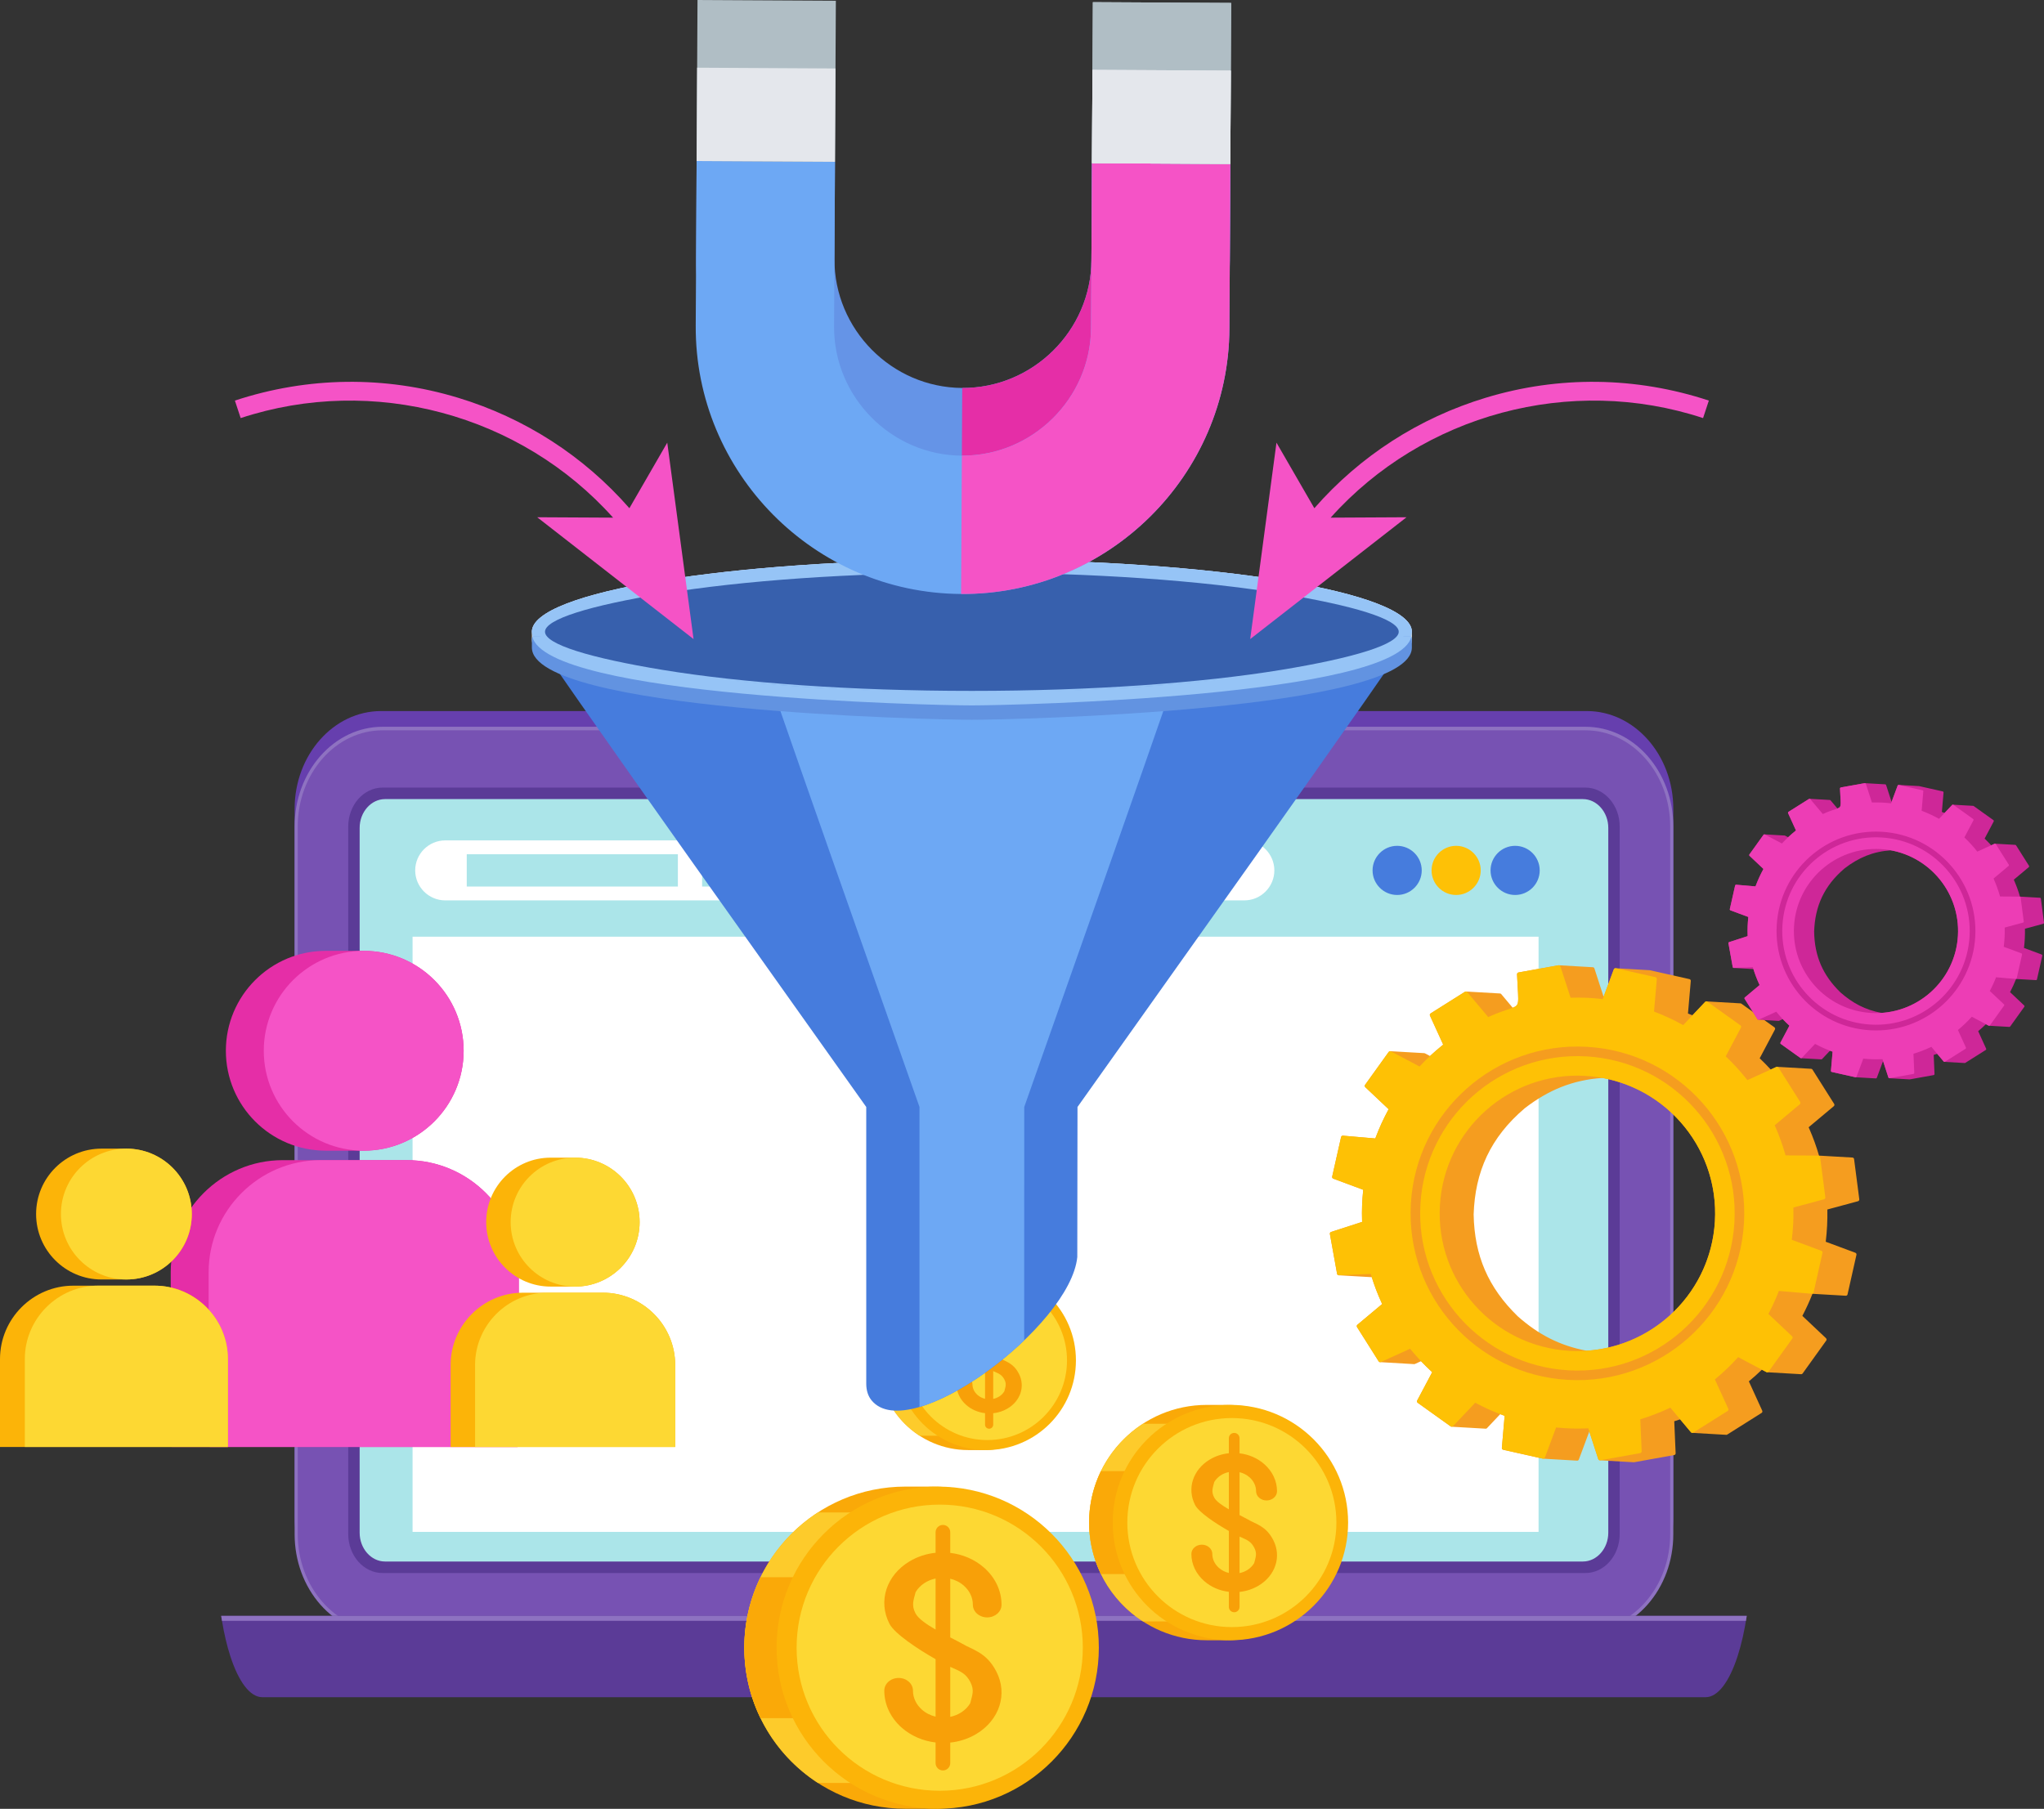<?xml version="1.0" encoding="UTF-8"?>
<!DOCTYPE svg PUBLIC '-//W3C//DTD SVG 1.0//EN'
          'http://www.w3.org/TR/2001/REC-SVG-20010904/DTD/svg10.dtd'>
<svg height="1919.1" preserveAspectRatio="xMidYMid meet" version="1.0" viewBox="0.0 0.0 2168.2 1919.1" width="2168.2" xmlns="http://www.w3.org/2000/svg" xmlns:xlink="http://www.w3.org/1999/xlink" zoomAndPan="magnify"
><rect x="0.0" y="0.0" width="2168.2" height="1919.1" fill="#333333" stroke="none"/><defs
  ><clipPath id="a"
    ><path d="M 1833 830 L 2168.191 830 L 2168.191 1146 L 1833 1146 Z M 1833 830"
    /></clipPath
    ><clipPath id="b"
    ><path d="M 789 1577 L 1161 1577 L 1161 1919.051 L 789 1919.051 Z M 789 1577"
    /></clipPath
    ><clipPath id="c"
    ><path d="M 823 1577 L 1166 1577 L 1166 1919.051 L 823 1919.051 Z M 823 1577"
    /></clipPath
  ></defs
  ><g
  ><g
    ><path d="M 1683.328 1712.988 L 404.176 1712.988 C 378.941 1712.988 356.02 1701.328 339.426 1682.551 C 322.828 1663.77 312.527 1637.828 312.527 1609.281 L 312.527 858.121 C 312.527 829.559 322.828 803.621 339.426 784.84 C 356.02 766.07 378.941 754.41 404.176 754.41 L 1683.328 754.41 C 1708.57 754.41 1731.488 766.07 1748.078 784.84 C 1764.68 803.621 1774.98 829.559 1774.98 858.121 L 1774.98 1609.281 C 1774.98 1637.828 1764.68 1663.77 1748.078 1682.551 C 1731.488 1701.328 1708.57 1712.988 1683.328 1712.988 Z M 404.176 1639.91 L 1683.328 1639.91 C 1690.738 1639.91 1697.5 1636.449 1702.422 1630.879 C 1707.352 1625.309 1710.398 1617.66 1710.398 1609.281 L 1710.398 858.121 C 1710.398 849.738 1707.352 842.078 1702.422 836.52 C 1697.5 830.949 1690.738 827.488 1683.328 827.488 L 404.176 827.488 C 396.766 827.488 390.004 830.949 385.082 836.52 C 380.16 842.09 377.105 849.738 377.105 858.121 L 377.105 1609.281 C 377.105 1617.66 380.16 1625.309 385.082 1630.879 C 390.004 1636.449 396.766 1639.91 404.176 1639.91" fill="#663fae" fill-rule="evenodd"
    /></g
    ><g
    ><path d="M 1681.879 1731.559 L 405.625 1731.559 C 380.445 1731.559 357.578 1719.898 341.02 1701.121 C 324.465 1682.34 314.184 1656.398 314.184 1627.84 L 314.184 876.691 C 314.184 848.129 324.465 822.191 341.02 803.41 C 357.578 784.629 380.445 772.969 405.625 772.969 L 1681.879 772.969 C 1707.059 772.969 1729.93 784.629 1746.488 803.41 C 1763.039 822.191 1773.32 848.129 1773.32 876.691 L 1773.32 1627.84 C 1773.32 1656.398 1763.039 1682.34 1746.488 1701.121 C 1729.93 1719.898 1707.059 1731.559 1681.879 1731.559 Z M 405.625 1658.48 L 1681.879 1658.48 C 1689.281 1658.48 1696.02 1655.02 1700.93 1649.449 C 1705.84 1643.879 1708.891 1636.23 1708.891 1627.84 L 1708.891 876.691 C 1708.891 868.301 1705.84 860.648 1700.93 855.078 C 1696.02 849.512 1689.281 846.051 1681.879 846.051 L 405.625 846.051 C 398.234 846.051 391.484 849.512 386.574 855.078 C 381.664 860.648 378.617 868.301 378.617 876.691 L 378.617 1627.84 C 378.617 1636.23 381.664 1643.879 386.574 1649.449 C 391.484 1655.02 398.234 1658.48 405.625 1658.48" fill="#7752b3" fill-rule="evenodd"
    /></g
    ><g
    ><path d="M 405.625 1729.68 C 393.5 1729.68 381.922 1726.93 371.359 1721.949 C 360.379 1716.781 350.484 1709.191 342.191 1699.789 C 333.902 1690.391 327.215 1679.16 322.656 1666.711 C 318.27 1654.73 315.844 1641.59 315.844 1627.84 L 315.844 876.691 C 315.844 862.93 318.27 849.801 322.656 837.82 C 327.215 825.371 333.902 814.141 342.191 804.738 C 350.484 795.34 360.379 787.762 371.359 782.578 C 381.922 777.602 393.5 774.852 405.625 774.852 L 1681.879 774.852 C 1694.012 774.852 1705.59 777.602 1716.148 782.578 C 1727.129 787.762 1737.031 795.34 1745.309 804.738 C 1753.602 814.141 1760.289 825.371 1764.852 837.82 C 1769.238 849.801 1771.66 862.93 1771.66 876.691 L 1771.66 1627.84 C 1771.66 1641.602 1769.238 1654.73 1764.852 1666.711 C 1760.289 1679.16 1753.602 1690.391 1745.309 1699.789 C 1737.031 1709.191 1727.129 1716.781 1716.148 1721.949 C 1705.578 1726.93 1694.012 1729.68 1681.879 1729.68 Z M 1681.879 1733.441 L 405.625 1733.441 C 393.062 1733.441 381.055 1730.578 370.09 1725.422 C 358.699 1720.051 348.438 1712.191 339.852 1702.449 C 331.262 1692.711 324.332 1681.07 319.598 1668.148 C 315.047 1655.711 312.527 1642.09 312.527 1627.84 L 312.527 876.691 C 312.527 862.441 315.047 848.82 319.598 836.379 C 324.332 823.461 331.262 811.82 339.852 802.078 C 348.438 792.34 358.699 784.48 370.09 779.109 C 381.055 773.949 393.062 771.09 405.625 771.09 L 1681.879 771.09 C 1694.449 771.09 1706.449 773.949 1717.422 779.109 C 1728.809 784.48 1739.07 792.34 1747.66 802.078 C 1756.25 811.82 1763.172 823.461 1767.91 836.379 C 1772.461 848.82 1774.98 862.441 1774.98 876.691 L 1774.98 1627.84 C 1774.98 1642.09 1772.461 1655.711 1767.91 1668.148 C 1763.172 1681.07 1756.25 1692.711 1747.66 1702.449 C 1739.07 1712.191 1728.809 1720.051 1717.422 1725.422 C 1706.449 1730.578 1694.449 1733.441 1681.879 1733.441 Z M 1681.879 1660.359 L 405.625 1660.359 C 401.781 1660.359 398.098 1659.469 394.723 1657.871 C 391.215 1656.211 388.055 1653.781 385.402 1650.781 C 382.754 1647.77 380.613 1644.191 379.145 1640.211 C 377.738 1636.379 376.957 1632.199 376.957 1627.84 L 376.957 876.691 C 376.957 872.328 377.738 868.148 379.145 864.32 C 380.609 860.352 382.754 856.762 385.402 853.75 C 388.055 850.75 391.219 848.32 394.723 846.66 C 398.098 845.059 401.781 844.172 405.625 844.172 L 1681.879 844.172 C 1685.73 844.172 1689.41 845.059 1692.789 846.66 C 1696.289 848.32 1699.449 850.75 1702.102 853.75 C 1704.75 856.762 1706.898 860.34 1708.359 864.32 C 1709.77 868.148 1710.551 872.328 1710.551 876.691 L 1710.551 1627.84 C 1710.551 1632.199 1709.77 1636.379 1708.359 1640.211 C 1706.898 1644.191 1704.75 1647.77 1702.102 1650.781 C 1699.449 1653.781 1696.289 1656.211 1692.789 1657.871 C 1689.41 1659.469 1685.73 1660.359 1681.879 1660.359 Z M 405.625 1656.602 L 1681.879 1656.602 C 1685.289 1656.602 1688.539 1655.82 1691.52 1654.41 C 1694.609 1652.941 1697.41 1650.789 1699.762 1648.121 C 1702.109 1645.449 1704.012 1642.281 1705.301 1638.77 C 1706.551 1635.398 1707.23 1631.699 1707.23 1627.84 L 1707.23 876.691 C 1707.23 872.828 1706.551 869.129 1705.301 865.762 C 1704.012 862.25 1702.121 859.078 1699.762 856.41 C 1697.41 853.738 1694.609 851.59 1691.52 850.121 C 1688.539 848.711 1685.289 847.93 1681.879 847.93 L 405.625 847.93 C 402.223 847.93 398.965 848.711 395.992 850.121 C 392.898 851.59 390.102 853.738 387.746 856.41 C 385.391 859.078 383.492 862.262 382.203 865.762 C 380.961 869.129 380.273 872.828 380.273 876.691 L 380.273 1627.84 C 380.273 1631.699 380.961 1635.398 382.203 1638.77 C 383.492 1642.281 385.391 1645.449 387.746 1648.121 C 390.102 1650.789 392.898 1652.941 395.992 1654.41 C 398.965 1655.82 402.223 1656.602 405.625 1656.602" fill="#8e72c1" fill-rule="evenodd"
    /></g
    ><g
    ><path d="M 405.625 1658.48 L 1681.879 1658.48 C 1689.281 1658.48 1696.02 1655.02 1700.93 1649.449 C 1705.84 1643.879 1708.891 1636.23 1708.891 1627.84 L 1708.891 876.691 C 1708.891 868.301 1705.84 860.648 1700.93 855.078 C 1696.02 849.512 1689.281 846.051 1681.879 846.051 L 405.625 846.051 C 398.234 846.051 391.484 849.512 386.574 855.078 C 381.664 860.648 378.617 868.301 378.617 876.691 L 378.617 1627.84 C 378.617 1636.23 381.664 1643.879 386.574 1649.449 C 391.484 1655.02 398.234 1658.48 405.625 1658.48" fill="#e6e6eb" fill-rule="evenodd"
    /></g
    ><g
    ><path d="M 1681.879 1668.922 L 405.625 1668.922 C 400.777 1668.922 396.117 1667.801 391.832 1665.77 C 387.383 1663.66 383.391 1660.602 380.066 1656.828 C 376.746 1653.059 374.051 1648.531 372.188 1643.488 C 370.398 1638.629 369.41 1633.34 369.41 1627.84 L 369.41 876.691 C 369.41 871.191 370.398 865.898 372.188 861.039 C 374.047 856 376.746 851.469 380.066 847.699 C 383.391 843.93 387.383 840.871 391.832 838.762 C 396.117 836.738 400.777 835.609 405.625 835.609 L 1681.879 835.609 C 1686.73 835.609 1691.391 836.738 1695.672 838.762 C 1700.07 840.852 1704.051 843.91 1707.398 847.699 L 1707.422 847.719 L 1707.441 847.738 C 1710.789 851.551 1713.48 856.059 1715.32 861.039 C 1717.109 865.898 1718.102 871.191 1718.102 876.691 L 1718.102 1627.84 C 1718.102 1633.34 1717.109 1638.629 1715.32 1643.488 C 1713.461 1648.531 1710.762 1653.059 1707.441 1656.828 C 1704.121 1660.602 1700.129 1663.66 1695.672 1665.77 C 1691.391 1667.801 1686.73 1668.922 1681.879 1668.922 Z M 405.625 1648.039 L 1681.879 1648.039 C 1684.281 1648.039 1686.559 1647.5 1688.629 1646.52 C 1690.77 1645.5 1692.738 1643.98 1694.43 1642.07 C 1696.109 1640.16 1697.449 1637.93 1698.352 1635.488 C 1699.211 1633.148 1699.691 1630.559 1699.691 1627.84 L 1699.691 876.691 C 1699.691 873.969 1699.211 871.379 1698.352 869.039 C 1697.43 866.559 1696.102 864.32 1694.461 862.461 L 1694.43 862.422 C 1692.781 860.559 1690.82 859.051 1688.629 858.012 C 1686.559 857.039 1684.281 856.488 1681.879 856.488 L 405.625 856.488 C 403.227 856.488 400.945 857.039 398.879 858.012 C 396.734 859.031 394.762 860.559 393.082 862.461 C 391.402 864.371 390.055 866.602 389.16 869.039 C 388.297 871.379 387.82 873.969 387.82 876.691 L 387.82 1627.84 C 387.82 1630.559 388.297 1633.148 389.16 1635.488 C 390.059 1637.93 391.402 1640.16 393.082 1642.07 C 394.762 1643.98 396.734 1645.5 398.879 1646.52 C 400.945 1647.5 403.227 1648.039 405.625 1648.039" fill="#5b3b97" fill-rule="evenodd"
    /></g
    ><g
    ><path d="M 408.395 1656.711 L 1679.109 1656.711 C 1686.469 1656.711 1693.191 1653.27 1698.078 1647.73 C 1702.969 1642.18 1706.012 1634.559 1706.012 1626.211 L 1706.012 878.32 C 1706.012 869.969 1702.969 862.352 1698.078 856.809 C 1693.191 851.262 1686.469 847.82 1679.109 847.82 L 408.395 847.82 C 401.035 847.82 394.316 851.262 389.426 856.809 C 384.539 862.352 381.504 869.969 381.504 878.32 L 381.504 1626.211 C 381.504 1634.559 384.539 1642.18 389.426 1647.73 C 394.316 1653.27 401.035 1656.711 408.395 1656.711" fill="#abe5e9" fill-rule="evenodd"
    /></g
    ><g
    ><path d="M 472.242 891.641 L 1319.961 891.641 C 1337.461 891.641 1351.781 905.961 1351.781 923.465 C 1351.781 940.965 1337.461 955.281 1319.961 955.281 L 472.242 955.281 C 454.746 955.281 440.426 940.965 440.426 923.465 C 440.426 905.961 454.746 891.641 472.242 891.641" fill="#fff" fill-rule="evenodd"
    /></g
    ><g
    ><path d="M 495.117 940.598 L 719.07 940.598 L 719.07 906.328 L 495.117 906.328 L 495.117 940.598" fill="#abe5e9" fill-rule="evenodd"
    /></g
    ><g
    ><path d="M 744.77 940.598 L 820.645 940.598 L 820.645 906.328 L 744.77 906.328 L 744.77 940.598" fill="#abe5e9" fill-rule="evenodd"
    /></g
    ><g
    ><path d="M 835.328 940.598 L 949.141 940.598 L 949.141 906.328 L 835.328 906.328 L 835.328 940.598" fill="#abe5e9" fill-rule="evenodd"
    /></g
    ><g
    ><path d="M 1482.051 949.539 C 1496.41 949.539 1508.121 937.824 1508.121 923.465 C 1508.121 909.102 1496.41 897.391 1482.051 897.391 C 1467.691 897.391 1455.969 909.102 1455.969 923.465 C 1455.969 937.824 1467.691 949.539 1482.051 949.539" fill="#467cdd" fill-rule="evenodd"
    /></g
    ><g
    ><path d="M 1544.621 949.539 C 1558.98 949.539 1570.691 937.824 1570.691 923.465 C 1570.691 909.102 1558.98 897.391 1544.621 897.391 C 1530.262 897.391 1518.551 909.102 1518.551 923.465 C 1518.551 937.824 1530.262 949.539 1544.621 949.539" fill="#fec106" fill-rule="evenodd"
    /></g
    ><g
    ><path d="M 1607.191 949.539 C 1621.559 949.539 1633.27 937.824 1633.27 923.465 C 1633.27 909.102 1621.559 897.391 1607.191 897.391 C 1592.828 897.391 1581.121 909.102 1581.121 923.465 C 1581.121 937.824 1592.828 949.539 1607.191 949.539" fill="#467cdd" fill-rule="evenodd"
    /></g
    ><g
    ><path d="M 437.633 1625.281 L 1632.051 1625.281 L 1632.051 993.805 L 437.633 993.805 L 437.633 1625.281" fill="#fff" fill-rule="evenodd"
    /></g
    ><g
    ><path d="M 278.34 1800.691 C 265.098 1800.691 253.074 1784.059 244.363 1757.281 C 240.797 1746.309 237.785 1733.621 235.473 1719.672 L 235.461 1719.578 L 235.457 1719.57 L 235.445 1719.5 L 235.434 1719.422 L 235.402 1719.262 L 235.391 1719.172 L 235.379 1719.09 L 235.363 1719.012 L 235.352 1718.93 L 235.336 1718.84 L 235.324 1718.762 L 235.312 1718.68 L 235.297 1718.602 L 235.27 1718.43 L 235.258 1718.352 L 235.23 1718.191 L 235.215 1718.102 L 235.203 1718.02 L 235.176 1717.859 L 235.164 1717.77 L 235.137 1717.609 L 235.121 1717.531 L 235.109 1717.441 L 235.098 1717.359 L 235.098 1717.352 L 235.086 1717.281 L 235.07 1717.191 L 235.059 1717.109 L 235.047 1717.031 L 235.031 1716.949 L 235.02 1716.859 L 235.004 1716.781 L 234.992 1716.699 L 234.98 1716.609 L 234.969 1716.531 L 234.953 1716.449 L 234.941 1716.359 L 234.914 1716.199 L 234.902 1716.121 L 234.891 1716.031 L 234.875 1715.949 L 234.863 1715.871 L 234.863 1715.859 L 234.852 1715.781 L 234.84 1715.699 L 234.824 1715.621 L 234.812 1715.531 L 234.801 1715.449 L 234.785 1715.371 L 234.773 1715.281 L 234.762 1715.199 L 234.75 1715.109 L 234.746 1715.109 L 234.734 1715.031 L 234.723 1714.949 L 234.711 1714.859 L 234.699 1714.781 L 234.688 1714.699 L 234.672 1714.609 L 234.66 1714.531 L 234.648 1714.449 L 234.637 1714.359 L 1852.871 1714.359 C 1850.469 1730.422 1847.16 1744.93 1843.141 1757.281 C 1834.43 1784.059 1822.41 1800.691 1809.172 1800.691 C 1298.891 1800.691 788.613 1800.691 278.34 1800.691" fill="#5b3b97" fill-rule="evenodd"
    /></g
    ><g
    ><path d="M 1852.871 1714.359 C 1852.602 1716.148 1852.32 1717.922 1852.031 1719.672 C 1313.18 1719.672 774.324 1719.672 235.473 1719.672 C 235.184 1717.922 234.902 1716.148 234.637 1714.359 C 774.047 1714.359 1313.461 1714.359 1852.871 1714.359" fill="#8e72c1" fill-rule="evenodd"
    /></g
    ><g
    ><path d="M 945.215 1741.672 C 941.027 1741.672 937.223 1736.41 934.469 1727.941 C 933.34 1724.469 932.391 1720.449 931.656 1716.039 L 931.652 1716.012 L 931.648 1715.988 L 931.645 1715.961 L 931.633 1715.91 L 931.633 1715.879 L 931.625 1715.859 L 931.621 1715.828 L 931.617 1715.801 L 931.613 1715.781 L 931.609 1715.75 L 931.605 1715.73 L 931.602 1715.699 L 931.594 1715.648 L 931.586 1715.621 L 931.578 1715.57 L 931.574 1715.539 L 931.57 1715.52 L 931.562 1715.469 L 931.559 1715.441 L 931.551 1715.391 L 931.547 1715.359 L 931.543 1715.34 L 931.539 1715.309 L 931.535 1715.309 L 931.535 1715.281 L 931.527 1715.262 L 931.523 1715.23 L 931.52 1715.211 L 931.512 1715.148 L 931.508 1715.129 L 931.504 1715.102 L 931.5 1715.07 L 931.496 1715.051 L 931.488 1714.988 L 931.48 1714.941 L 931.477 1714.922 L 931.469 1714.859 L 931.465 1714.84 L 931.461 1714.809 L 931.453 1714.781 L 931.453 1714.762 L 931.449 1714.73 L 931.445 1714.711 L 931.438 1714.68 L 931.434 1714.648 L 931.434 1714.629 L 931.426 1714.602 L 931.422 1714.57 L 931.418 1714.551 L 931.41 1714.488 L 931.406 1714.469 L 931.402 1714.441 L 931.398 1714.41 L 931.395 1714.391 L 931.391 1714.359 L 1156.121 1714.359 C 1155.359 1719.441 1154.309 1724.031 1153.039 1727.941 C 1150.281 1736.41 1146.48 1741.672 1142.289 1741.672 C 980.879 1741.672 1106.629 1741.672 945.215 1741.672" fill="#8e72c1" fill-rule="evenodd"
    /></g
    ><g
    ><path d="M 1699.781 1143.641 C 1771.23 1156.73 1823.398 1221.32 1819.121 1295.719 C 1814.828 1370.121 1755.602 1428.289 1683.109 1433.09 C 1654.25 1427.719 1631.57 1415.629 1610.031 1396.602 C 1578.699 1366.129 1564 1332.23 1563.191 1288.512 C 1564.66 1243.07 1581.02 1206.711 1617.441 1175.781 C 1642.5 1156.48 1668.031 1145.828 1699.781 1143.641 Z M 1938.391 1283.238 L 1970.898 1274.461 C 1971.879 1274.09 1972.352 1273.379 1972.27 1272.398 L 1972 1270.289 L 1967.602 1236.371 L 1966.738 1229.75 L 1966.711 1229.578 L 1966.66 1229.41 L 1966.602 1229.25 L 1966.52 1229.09 L 1966.34 1228.809 L 1966.219 1228.691 L 1966.102 1228.57 L 1965.969 1228.469 L 1965.828 1228.379 L 1965.68 1228.301 L 1965.52 1228.23 L 1965.359 1228.18 L 1965.191 1228.141 L 1965.02 1228.121 L 1929.559 1226.078 L 1929.52 1225.941 C 1926.699 1216.211 1923.23 1206.68 1919.16 1197.391 L 1918.539 1195.98 L 1919.73 1194.98 L 1945.211 1173.641 C 1945.879 1173.031 1946.078 1172.191 1945.66 1171.301 C 1944.5 1169.379 1943.23 1167.461 1942.031 1165.559 L 1922.621 1134.82 C 1922.262 1134.301 1921.859 1134.059 1921.238 1133.961 L 1885.211 1131.879 C 1884.879 1131.84 1884.539 1131.891 1884.219 1132.039 C 1882.262 1132.93 1880.289 1133.82 1878.328 1134.719 C 1874.559 1130.609 1870.641 1126.672 1866.609 1122.82 L 1882.77 1092.328 C 1883.191 1091.441 1882.98 1090.551 1882.211 1089.93 C 1870.559 1081.59 1858.871 1073.211 1847.211 1064.859 C 1846.91 1064.672 1846.73 1064.602 1846.391 1064.531 L 1810.359 1062.461 C 1810.191 1062.43 1810.012 1062.43 1809.84 1062.449 C 1809.391 1062.512 1808.949 1062.738 1808.648 1063.109 L 1808.551 1063.211 L 1795.328 1077.18 C 1793.738 1076.539 1792.141 1075.922 1790.539 1075.309 L 1793.52 1040.789 L 1793.531 1040.621 L 1793.52 1040.449 L 1793.488 1040.281 L 1793.449 1040.121 L 1793.398 1039.961 L 1793.328 1039.809 L 1793.25 1039.66 L 1793.16 1039.531 L 1793.051 1039.398 L 1792.941 1039.281 L 1792.809 1039.172 L 1792.68 1039.07 L 1792.539 1038.98 L 1792.379 1038.91 L 1792.23 1038.852 L 1792.059 1038.801 L 1790.34 1038.422 L 1790.34 1038.41 L 1785.539 1037.328 L 1756.559 1030.828 L 1750.051 1029.359 L 1714.02 1027.281 C 1712.961 1027.051 1712.25 1027.629 1711.82 1028.539 L 1701.031 1057.5 L 1691.301 1027.488 C 1691.031 1026.762 1690.551 1026.359 1689.801 1026.211 L 1653.781 1024.129 C 1653.551 1024.102 1653.309 1024.102 1653.078 1024.16 L 1652.988 1024.172 L 1646.578 1025.32 L 1617.352 1030.57 L 1610.781 1031.75 L 1610.77 1031.762 C 1610.309 1031.84 1609.922 1032.09 1609.648 1032.422 C 1609.371 1032.77 1609.211 1033.211 1609.23 1033.672 L 1609.32 1035.73 C 1609.531 1040.309 1609.75 1044.07 1609.93 1047.309 L 1609.941 1047.41 C 1610.25 1052.84 1610.48 1056.762 1610.461 1059.68 C 1610.422 1065.309 1609.719 1067.219 1604.629 1069.211 L 1592.461 1054.699 C 1592.102 1054.309 1591.801 1054.148 1591.281 1054.051 L 1555.262 1051.98 C 1554.809 1051.91 1554.328 1052.012 1553.941 1052.27 L 1553.891 1052.301 L 1548.34 1055.801 L 1523.219 1071.629 L 1517.57 1075.191 C 1516.77 1075.691 1516.469 1076.699 1516.859 1077.559 C 1521.328 1087.32 1525.77 1097.102 1530.23 1106.871 L 1530.891 1108.32 C 1526.078 1112.199 1521.422 1116.172 1516.91 1120.398 L 1511.531 1117.559 C 1511.289 1117.441 1511.148 1117.398 1510.879 1117.359 L 1474.859 1115.281 C 1473.789 1115.16 1473.32 1115.738 1472.801 1116.469 C 1471.609 1118.141 1470.398 1119.809 1469.199 1121.48 L 1451.898 1145.59 L 1448.012 1151.012 L 1448 1151.012 C 1447.719 1151.41 1447.621 1151.891 1447.672 1152.34 C 1447.73 1152.789 1447.961 1153.23 1448.328 1153.539 L 1471.859 1175.75 L 1473.012 1176.828 C 1467.801 1186.48 1463.281 1196.148 1459.422 1206.422 L 1458.871 1207.879 L 1457.309 1207.738 L 1424.57 1204.922 C 1424.102 1204.879 1423.66 1205.02 1423.301 1205.281 C 1422.941 1205.551 1422.672 1205.93 1422.578 1206.371 C 1419.969 1218.191 1417.25 1230.02 1414.59 1241.828 L 1413.129 1248.34 C 1413.02 1248.809 1413.109 1249.27 1413.32 1249.66 C 1413.539 1250.059 1413.898 1250.371 1414.328 1250.52 L 1414.379 1250.539 L 1444.559 1261.762 L 1446.051 1262.32 C 1444.93 1273.23 1444.461 1283.879 1444.828 1294.852 L 1444.879 1296.398 L 1443.398 1296.879 L 1411.969 1307.051 C 1411.512 1307.199 1411.141 1307.512 1410.922 1307.898 C 1410.691 1308.301 1410.609 1308.77 1410.711 1309.238 L 1410.719 1309.328 L 1411.879 1315.73 L 1417.141 1344.93 L 1418.32 1351.488 L 1418.328 1351.488 C 1418.41 1351.961 1418.66 1352.352 1418.988 1352.621 C 1419.301 1352.871 1419.672 1353.02 1420.078 1353.039 L 1420.102 1353.039 L 1455.109 1355.051 C 1458 1364.281 1461.461 1373.301 1465.488 1382.09 L 1466.148 1383.52 L 1464.941 1384.531 L 1439.859 1405.539 C 1439.5 1405.84 1439.281 1406.262 1439.211 1406.711 C 1439.148 1407.16 1439.25 1407.629 1439.512 1408.02 L 1439.539 1408.07 L 1443.039 1413.621 L 1458.879 1438.711 L 1462.449 1444.359 C 1462.699 1444.762 1463.078 1445.031 1463.5 1445.16 L 1500.191 1447.309 C 1500.461 1447.281 1500.602 1447.25 1500.852 1447.148 C 1503.02 1446.148 1505.199 1445.172 1507.371 1444.18 C 1511.199 1448.219 1515.148 1452.051 1519.23 1455.84 L 1518.488 1457.238 L 1503.289 1485.91 C 1503.07 1486.32 1503.031 1486.789 1503.129 1487.219 C 1503.23 1487.648 1503.48 1488.051 1503.852 1488.32 L 1503.871 1488.32 L 1504.23 1488.578 L 1505.078 1489.191 L 1509.289 1492.211 L 1533.43 1509.488 L 1538.859 1513.391 C 1539.211 1513.629 1539.621 1513.75 1540.031 1513.73 L 1576.051 1515.809 L 1576.219 1515.789 L 1576.391 1515.762 L 1576.559 1515.719 L 1576.719 1515.66 L 1576.879 1515.578 L 1577.031 1515.488 L 1577.172 1515.379 L 1577.309 1515.262 L 1577.43 1515.129 L 1577.512 1515.039 L 1591.379 1500.379 C 1592.441 1500.781 1593.5 1501.18 1594.578 1501.57 L 1596.059 1502.121 L 1595.93 1503.691 L 1593.121 1536.16 C 1593.078 1536.621 1593.219 1537.07 1593.48 1537.422 C 1593.75 1537.781 1594.129 1538.051 1594.578 1538.148 C 1608.602 1541.238 1622.59 1544.441 1636.602 1547.59 C 1636.77 1547.629 1636.949 1547.641 1637.121 1547.629 L 1673.148 1549.711 C 1673.949 1549.621 1674.5 1549.211 1674.809 1548.449 L 1685.879 1518.762 L 1695.379 1548.051 C 1695.629 1548.852 1696.398 1549.379 1697.23 1549.352 L 1733.25 1551.43 L 1776.07 1543.738 C 1776.961 1543.449 1777.441 1542.789 1777.449 1541.859 C 1777 1531.07 1776.52 1520.27 1776.059 1509.48 L 1775.988 1507.898 C 1778.078 1507.25 1780.172 1506.59 1782.25 1505.898 L 1793.719 1519.57 C 1794.031 1519.93 1794.449 1520.148 1794.898 1520.219 C 1795.012 1520.23 1795.121 1520.238 1795.238 1520.23 L 1831.262 1522.309 L 1831.43 1522.301 L 1831.602 1522.27 L 1831.77 1522.219 L 1831.93 1522.16 L 1832.09 1522.09 L 1832.238 1521.988 L 1832.289 1521.961 L 1837.852 1518.469 C 1848.102 1512.012 1858.359 1505.539 1868.609 1499.078 C 1869.43 1498.52 1869.699 1497.648 1869.32 1496.711 C 1869.121 1496.27 1868.922 1495.82 1868.719 1495.379 L 1855.121 1465.57 C 1859.84 1461.629 1864.551 1457.5 1868.949 1453.199 L 1873.711 1455.719 C 1874.02 1455.879 1874.359 1455.949 1874.699 1455.93 L 1910.719 1458 C 1911.352 1457.941 1911.75 1457.719 1912.141 1457.219 C 1919.199 1447.379 1926.281 1437.531 1933.352 1427.68 L 1937.238 1422.262 C 1937.84 1421.359 1937.66 1420.449 1936.809 1419.648 L 1913.012 1397.172 L 1911.879 1396.102 C 1915.859 1388.461 1919.441 1380.711 1922.602 1372.691 L 1957.988 1374.73 L 1958.16 1374.719 L 1958.328 1374.691 L 1958.5 1374.648 L 1958.648 1374.602 L 1958.809 1374.531 L 1958.949 1374.449 L 1959.09 1374.359 L 1959.219 1374.262 L 1959.34 1374.141 L 1959.449 1374.02 L 1959.551 1373.879 L 1959.641 1373.738 L 1959.711 1373.59 L 1959.77 1373.43 L 1959.809 1373.27 L 1960.191 1371.539 L 1960.199 1371.539 L 1961.281 1366.75 L 1967.789 1337.809 L 1969.262 1331.301 C 1969.449 1330.211 1968.949 1329.551 1968 1329.102 L 1936.68 1317.449 C 1938.059 1305.84 1938.609 1294.93 1938.391 1283.238" fill="#f59d1f" fill-rule="evenodd"
    /></g
    ><g
    ><path d="M 1681.672 1141.469 C 1762.219 1146.109 1823.762 1215.172 1819.121 1295.719 C 1814.48 1376.27 1745.422 1437.809 1664.871 1433.172 C 1584.309 1428.531 1522.77 1359.469 1527.41 1278.922 C 1532.051 1198.371 1601.109 1136.828 1681.672 1141.469 Z M 1901.629 1306.078 C 1901.852 1303.48 1902.031 1300.879 1902.16 1298.289 C 1902.281 1295.73 1902.371 1293.141 1902.41 1290.531 C 1902.449 1288.02 1902.441 1285.43 1902.398 1282.77 L 1902.359 1281.172 L 1903.93 1280.738 L 1934.879 1272.379 L 1934.879 1272.371 C 1935.328 1272.25 1935.699 1271.969 1935.941 1271.609 C 1936.191 1271.238 1936.309 1270.789 1936.25 1270.328 L 1935.98 1268.211 L 1935.398 1263.711 L 1931.578 1234.289 L 1930.711 1227.68 C 1930.648 1227.199 1930.422 1226.789 1930.078 1226.5 C 1929.738 1226.199 1929.289 1226.031 1928.809 1226.039 L 1928.77 1226.039 L 1895.602 1225.828 L 1894.051 1225.82 L 1893.629 1224.328 C 1892.922 1221.852 1892.172 1219.391 1891.379 1216.961 C 1890.602 1214.539 1889.77 1212.109 1888.879 1209.672 C 1887.988 1207.191 1887.07 1204.781 1886.141 1202.449 C 1885.23 1200.172 1884.23 1197.789 1883.141 1195.32 L 1882.52 1193.898 L 1883.711 1192.91 L 1909.18 1171.57 C 1909.551 1171.262 1909.77 1170.84 1909.828 1170.391 C 1909.898 1169.941 1909.809 1169.469 1909.539 1169.078 L 1909.512 1169.031 L 1906 1163.48 L 1890.16 1138.391 L 1886.602 1132.75 C 1886.352 1132.352 1885.969 1132.078 1885.539 1131.949 C 1885.109 1131.82 1884.641 1131.84 1884.219 1132.039 L 1882.52 1132.809 L 1855.07 1145.301 L 1853.602 1145.969 L 1852.602 1144.711 C 1851.039 1142.75 1849.41 1140.762 1847.691 1138.75 C 1846.02 1136.789 1844.32 1134.859 1842.602 1132.961 C 1840.891 1131.09 1839.109 1129.211 1837.262 1127.32 C 1835.422 1125.43 1833.57 1123.602 1831.711 1121.82 L 1830.59 1120.75 L 1831.32 1119.371 L 1846.75 1090.262 C 1846.969 1089.84 1847.012 1089.379 1846.91 1088.949 C 1846.809 1088.52 1846.559 1088.129 1846.191 1087.859 L 1844.531 1086.672 L 1844.539 1086.66 L 1840.762 1083.961 L 1840.602 1083.852 L 1840.551 1083.809 L 1816.609 1066.672 L 1811.18 1062.789 C 1810.781 1062.5 1810.301 1062.391 1809.84 1062.449 C 1809.391 1062.512 1808.949 1062.738 1808.648 1063.109 L 1808.551 1063.211 L 1786.57 1086.449 L 1785.461 1087.609 L 1784.078 1086.852 C 1781.762 1085.57 1779.5 1084.379 1777.281 1083.25 C 1774.949 1082.07 1772.621 1080.941 1770.309 1079.871 C 1768.09 1078.84 1765.719 1077.789 1763.191 1076.711 C 1760.719 1075.672 1758.301 1074.691 1755.961 1073.789 L 1754.52 1073.23 L 1754.648 1071.691 L 1757.5 1038.719 C 1757.539 1038.25 1757.398 1037.809 1757.141 1037.449 C 1756.871 1037.09 1756.488 1036.828 1756.039 1036.73 L 1754.309 1036.352 L 1754.309 1036.34 L 1749.512 1035.262 L 1720.539 1028.75 L 1714.02 1027.281 C 1713.559 1027.18 1713.09 1027.262 1712.699 1027.48 L 1712.691 1027.48 C 1712.309 1027.699 1712 1028.051 1711.84 1028.5 L 1711.82 1028.539 L 1700.672 1058.48 L 1700.109 1059.98 L 1698.512 1059.809 C 1695.922 1059.52 1693.371 1059.281 1690.859 1059.09 C 1688.281 1058.891 1685.691 1058.738 1683.102 1058.629 C 1680.539 1058.52 1677.941 1058.449 1675.309 1058.43 C 1672.809 1058.41 1670.219 1058.43 1667.551 1058.5 L 1666.02 1058.539 L 1665.539 1057.07 L 1655.281 1025.41 C 1655.129 1024.949 1654.809 1024.59 1654.422 1024.359 C 1654.02 1024.129 1653.539 1024.051 1653.078 1024.16 L 1652.988 1024.172 L 1646.578 1025.32 L 1617.352 1030.57 L 1610.781 1031.75 L 1610.77 1031.762 C 1610.309 1031.84 1609.922 1032.09 1609.648 1032.422 C 1609.371 1032.77 1609.211 1033.211 1609.23 1033.672 L 1609.32 1035.73 C 1609.531 1040.309 1609.75 1044.07 1609.93 1047.309 L 1609.941 1047.41 C 1610.25 1052.84 1610.48 1056.762 1610.461 1059.68 C 1610.43 1062.879 1610.07 1064.898 1609.16 1066.25 L 1609.078 1066.379 L 1608.98 1066.512 C 1608.23 1067.48 1607.02 1068.219 1605.281 1068.949 C 1603.871 1069.539 1601.891 1070.199 1599.379 1071.031 C 1597.09 1071.801 1594.391 1072.699 1591.121 1073.91 C 1587.93 1075.09 1584.27 1076.551 1580.051 1078.43 L 1578.629 1079.07 L 1577.629 1077.871 L 1556.43 1052.629 C 1556.129 1052.262 1555.699 1052.039 1555.262 1051.98 C 1554.809 1051.91 1554.328 1052.012 1553.941 1052.27 L 1553.891 1052.301 L 1548.34 1055.801 L 1523.219 1071.629 L 1517.57 1075.191 C 1517.172 1075.441 1516.898 1075.809 1516.77 1076.238 C 1516.641 1076.66 1516.66 1077.129 1516.859 1077.559 L 1517.629 1079.25 L 1530.23 1106.871 L 1530.891 1108.32 L 1529.641 1109.328 C 1527.68 1110.91 1525.691 1112.57 1523.699 1114.301 C 1521.75 1115.98 1519.82 1117.699 1517.93 1119.449 C 1516.051 1121.191 1514.172 1122.988 1512.289 1124.84 C 1510.359 1126.762 1508.551 1128.602 1506.879 1130.371 L 1505.801 1131.512 L 1504.422 1130.781 L 1475.512 1115.48 C 1475.09 1115.262 1474.629 1115.219 1474.191 1115.32 C 1473.762 1115.422 1473.359 1115.68 1473.102 1116.051 L 1473.09 1116.059 L 1472.801 1116.469 L 1472.012 1117.57 L 1469.199 1121.48 L 1451.898 1145.59 L 1448.012 1151.012 L 1448 1151.012 C 1447.719 1151.41 1447.621 1151.891 1447.672 1152.34 C 1447.73 1152.789 1447.961 1153.23 1448.328 1153.539 L 1448.43 1153.629 L 1471.859 1175.75 L 1473.012 1176.828 L 1472.262 1178.219 C 1471.07 1180.43 1469.879 1182.711 1468.711 1185.07 C 1467.551 1187.41 1466.43 1189.738 1465.371 1192.07 C 1464.301 1194.43 1463.262 1196.809 1462.262 1199.219 C 1461.301 1201.551 1460.352 1203.949 1459.422 1206.422 L 1458.871 1207.879 L 1457.309 1207.738 L 1424.57 1204.922 C 1424.102 1204.879 1423.66 1205.02 1423.301 1205.281 C 1422.941 1205.551 1422.672 1205.93 1422.578 1206.371 L 1422.199 1208.102 L 1422.191 1208.102 L 1421.109 1212.891 L 1414.59 1241.828 L 1413.129 1248.34 C 1413.02 1248.809 1413.109 1249.27 1413.32 1249.66 C 1413.539 1250.059 1413.898 1250.371 1414.328 1250.52 L 1414.379 1250.539 L 1444.559 1261.762 L 1446.051 1262.32 L 1445.891 1263.898 C 1445.629 1266.5 1445.398 1269.059 1445.23 1271.59 C 1445.059 1274.16 1444.922 1276.738 1444.828 1279.328 C 1444.75 1281.879 1444.699 1284.469 1444.699 1287.102 C 1444.699 1289.75 1444.738 1292.328 1444.828 1294.852 L 1444.879 1296.398 L 1443.398 1296.879 L 1411.969 1307.051 C 1411.512 1307.199 1411.141 1307.512 1410.922 1307.898 C 1410.691 1308.301 1410.609 1308.77 1410.711 1309.238 L 1410.719 1309.328 L 1411.879 1315.73 L 1417.141 1344.93 L 1418.32 1351.488 L 1418.328 1351.488 C 1418.41 1351.961 1418.66 1352.352 1418.988 1352.621 C 1419.34 1352.898 1419.781 1353.059 1420.25 1353.039 L 1422.531 1352.941 L 1452.449 1351.66 L 1454.039 1351.59 L 1454.512 1353.121 C 1455.25 1355.578 1456.051 1358.039 1456.879 1360.488 C 1457.738 1363.012 1458.609 1365.43 1459.488 1367.75 C 1460.371 1370.059 1461.32 1372.461 1462.359 1374.941 C 1463.391 1377.398 1464.43 1379.781 1465.488 1382.09 L 1466.148 1383.52 L 1464.941 1384.531 L 1439.859 1405.531 C 1439.5 1405.84 1439.281 1406.262 1439.211 1406.711 C 1439.148 1407.16 1439.25 1407.629 1439.512 1408.02 L 1439.539 1408.07 L 1443.039 1413.621 L 1458.879 1438.711 L 1462.449 1444.359 C 1462.699 1444.762 1463.078 1445.031 1463.5 1445.16 C 1463.93 1445.281 1464.398 1445.262 1464.82 1445.07 L 1466.211 1444.441 L 1494.371 1431.621 L 1495.82 1430.961 L 1496.82 1432.191 C 1498.5 1434.23 1500.18 1436.211 1501.859 1438.121 C 1503.629 1440.141 1505.371 1442.039 1507.059 1443.84 C 1508.781 1445.672 1510.59 1447.52 1512.469 1449.391 C 1514.301 1451.211 1516.172 1453 1518.059 1454.762 L 1519.23 1455.84 L 1518.488 1457.238 L 1503.289 1485.91 C 1503.07 1486.32 1503.031 1486.789 1503.129 1487.219 C 1503.23 1487.648 1503.48 1488.051 1503.852 1488.309 L 1503.859 1488.32 L 1504.23 1488.578 L 1505.078 1489.191 L 1509.289 1492.211 L 1533.43 1509.488 L 1538.859 1513.391 C 1539.262 1513.672 1539.738 1513.781 1540.199 1513.719 C 1540.648 1513.66 1541.09 1513.43 1541.398 1513.051 L 1541.488 1512.961 L 1563.801 1489.379 L 1564.879 1488.238 L 1566.25 1488.969 C 1568.461 1490.141 1570.762 1491.309 1573.16 1492.48 C 1575.512 1493.621 1577.852 1494.711 1580.199 1495.762 C 1582.512 1496.789 1584.879 1497.789 1587.301 1498.77 C 1589.672 1499.73 1592.102 1500.672 1594.578 1501.57 L 1596.059 1502.121 L 1595.93 1503.691 L 1593.121 1536.16 C 1593.078 1536.621 1593.219 1537.07 1593.48 1537.422 C 1593.75 1537.781 1594.129 1538.051 1594.578 1538.148 L 1596.301 1538.531 L 1596.301 1538.539 L 1601.109 1539.621 L 1630.078 1546.121 L 1636.602 1547.59 C 1637.07 1547.691 1637.531 1547.609 1637.922 1547.398 L 1637.922 1547.391 C 1638.32 1547.18 1638.629 1546.82 1638.781 1546.379 L 1638.801 1546.34 L 1650.109 1515.988 L 1650.66 1514.512 L 1652.238 1514.648 C 1654.82 1514.898 1657.379 1515.102 1659.91 1515.25 C 1662.48 1515.398 1665.059 1515.52 1667.66 1515.59 L 1668.352 1515.602 L 1669.559 1515.629 C 1671.781 1515.672 1674.07 1515.68 1676.41 1515.648 C 1678.75 1515.621 1681.02 1515.559 1683.23 1515.469 L 1684.789 1515.41 L 1685.281 1516.898 L 1695.379 1548.051 C 1695.52 1548.512 1695.84 1548.879 1696.23 1549.102 C 1696.629 1549.328 1697.109 1549.41 1697.59 1549.309 L 1697.672 1549.301 L 1704.078 1548.148 L 1733.301 1542.891 L 1739.879 1541.711 L 1739.879 1541.699 C 1740.352 1541.621 1740.738 1541.379 1741.012 1541.039 C 1741.289 1540.691 1741.449 1540.25 1741.43 1539.789 L 1741.328 1537.512 L 1740.031 1507.41 L 1739.969 1505.828 L 1741.488 1505.359 C 1743.871 1504.609 1746.328 1503.801 1748.828 1502.93 C 1751.352 1502.051 1753.781 1501.16 1756.109 1500.25 L 1756.121 1500.25 C 1758.559 1499.301 1760.961 1498.328 1763.301 1497.328 C 1765.66 1496.32 1768.031 1495.262 1770.398 1494.16 L 1771.828 1493.488 L 1772.852 1494.699 L 1793.719 1519.57 C 1794.031 1519.93 1794.449 1520.148 1794.898 1520.219 C 1795.352 1520.281 1795.82 1520.18 1796.219 1519.922 L 1796.27 1519.891 L 1801.82 1516.391 L 1824.48 1502.121 L 1826.941 1500.57 L 1832.59 1497.012 C 1832.988 1496.762 1833.27 1496.379 1833.391 1495.961 C 1833.52 1495.539 1833.5 1495.07 1833.301 1494.641 L 1832.789 1493.52 L 1819.738 1464.922 L 1819.09 1463.488 L 1820.301 1462.48 C 1822.219 1460.879 1824.18 1459.191 1826.18 1457.41 C 1828.102 1455.691 1830 1453.93 1831.91 1452.109 C 1833.699 1450.398 1835.52 1448.59 1837.379 1446.699 C 1839.25 1444.781 1841.031 1442.898 1842.711 1441.059 L 1843.781 1439.891 L 1845.191 1440.629 L 1873.711 1455.719 C 1874.129 1455.941 1874.59 1455.98 1875.02 1455.879 C 1875.449 1455.781 1875.84 1455.531 1876.121 1455.148 L 1877.379 1453.391 L 1877.391 1453.398 L 1880.02 1449.738 L 1880.129 1449.57 L 1880.16 1449.52 L 1897.32 1425.609 L 1901.211 1420.191 L 1901.219 1420.191 C 1901.5 1419.789 1901.602 1419.32 1901.551 1418.859 C 1901.488 1418.41 1901.262 1417.98 1900.891 1417.672 L 1900.789 1417.57 L 1876.988 1395.102 L 1875.852 1394.031 L 1876.57 1392.66 C 1877.43 1391 1878.309 1389.238 1879.219 1387.391 C 1880.121 1385.539 1880.969 1383.738 1881.762 1382 C 1882.602 1380.148 1883.41 1378.328 1884.172 1376.539 C 1884.871 1374.879 1885.621 1373.059 1886.398 1371.07 L 1886.969 1369.641 L 1888.5 1369.77 L 1921.789 1372.648 C 1922.262 1372.691 1922.711 1372.551 1923.059 1372.289 L 1923.07 1372.289 C 1923.43 1372.031 1923.691 1371.641 1923.789 1371.191 L 1924.172 1369.469 L 1924.18 1369.469 L 1925.262 1364.672 L 1931.77 1335.73 L 1933.23 1329.219 C 1933.34 1328.762 1933.262 1328.289 1933.039 1327.898 C 1932.82 1327.512 1932.461 1327.199 1932.02 1327.051 L 1931.98 1327.031 L 1902.18 1315.941 L 1900.66 1315.379 L 1900.852 1313.77 C 1901.16 1311.16 1901.422 1308.59 1901.629 1306.078" fill="#fec105" fill-rule="evenodd"
    /></g
    ><g
    ><path d="M 1797.801 1176.352 C 1769.398 1144.469 1728.84 1123.441 1682.859 1120.789 C 1636.871 1118.141 1594.16 1134.379 1562.289 1162.781 C 1530.422 1191.18 1509.379 1231.738 1506.73 1277.73 C 1504.078 1323.711 1520.328 1366.422 1548.73 1398.289 C 1577.129 1430.172 1617.691 1451.199 1663.672 1453.852 C 1709.66 1456.5 1752.371 1440.262 1784.238 1411.859 C 1816.109 1383.461 1837.148 1342.898 1839.801 1296.91 C 1842.449 1250.922 1826.199 1208.219 1797.801 1176.352 Z M 1683.441 1110.641 C 1732.23 1113.449 1775.262 1135.77 1805.391 1169.59 C 1835.52 1203.398 1852.75 1248.711 1849.941 1297.488 C 1847.129 1346.281 1824.809 1389.309 1791 1419.441 C 1757.191 1449.57 1711.879 1466.801 1663.09 1464 C 1614.301 1461.191 1571.27 1438.871 1541.141 1405.051 C 1511.012 1371.238 1493.781 1325.93 1496.59 1277.141 C 1499.398 1228.359 1521.719 1185.328 1555.531 1155.199 C 1589.34 1125.07 1634.648 1107.828 1683.441 1110.641" fill="#f59d1f" fill-rule="evenodd"
    /></g
    ><g clip-path="url(#a)"
    ><path d="M 2005.77 902.141 C 2048.359 909.949 2079.461 948.445 2076.898 992.789 C 2074.352 1037.129 2039.039 1071.801 1995.84 1074.672 C 1978.641 1071.469 1965.121 1064.262 1952.281 1052.91 C 1933.609 1034.762 1924.84 1014.551 1924.371 988.492 C 1925.238 961.406 1934.988 939.738 1956.699 921.305 C 1971.641 909.801 1986.852 903.449 2005.77 902.141 Z M 2147.988 985.352 L 2167.371 980.113 C 2167.961 979.898 2168.238 979.477 2168.191 978.895 L 2168.02 977.633 L 2165.398 957.414 L 2164.891 953.473 L 2164.871 953.367 L 2164.84 953.266 L 2164.801 953.168 L 2164.762 953.078 L 2164.711 952.992 L 2164.648 952.91 L 2164.578 952.836 L 2164.512 952.766 L 2164.43 952.703 L 2164.352 952.648 L 2164.262 952.602 L 2164.16 952.562 L 2164.07 952.531 L 2163.961 952.512 L 2163.859 952.496 L 2142.73 951.281 L 2142.699 951.199 C 2141.02 945.398 2138.961 939.719 2136.531 934.184 L 2136.16 933.34 L 2136.871 932.746 L 2152.059 920.027 C 2152.461 919.66 2152.578 919.164 2152.32 918.629 C 2151.629 917.48 2150.879 916.34 2150.16 915.211 L 2138.59 896.891 C 2138.379 896.578 2138.141 896.441 2137.77 896.371 L 2116.301 895.141 C 2116.102 895.109 2115.891 895.141 2115.711 895.23 C 2114.539 895.762 2113.359 896.289 2112.191 896.828 C 2109.949 894.379 2107.609 892.031 2105.211 889.738 L 2114.84 871.559 C 2115.09 871.031 2114.969 870.5 2114.512 870.129 C 2107.559 865.16 2100.602 860.172 2093.641 855.191 C 2093.469 855.078 2093.359 855.031 2093.16 854.988 L 2071.68 853.762 C 2071.578 853.738 2071.48 853.738 2071.379 853.762 C 2071.102 853.789 2070.84 853.922 2070.66 854.148 L 2070.602 854.211 L 2062.73 862.531 C 2061.781 862.148 2060.828 861.781 2059.871 861.422 L 2061.648 840.852 L 2061.648 840.738 L 2061.641 840.641 L 2061.629 840.539 L 2061.609 840.441 L 2061.531 840.262 L 2061.488 840.172 L 2061.43 840.09 L 2061.371 840.012 L 2061.301 839.941 L 2061.219 839.879 L 2061.141 839.82 L 2061.059 839.762 L 2060.969 839.719 L 2060.879 839.691 L 2060.781 839.66 L 2059.75 839.43 L 2056.891 838.781 L 2039.621 834.91 L 2035.738 834.031 L 2014.262 832.789 C 2013.629 832.66 2013.211 833 2012.949 833.539 L 2006.52 850.809 L 2000.719 832.91 C 2000.559 832.48 2000.27 832.238 1999.828 832.148 L 1978.359 830.922 C 1978.219 830.898 1978.078 830.898 1977.941 830.93 L 1977.879 830.941 L 1974.059 831.621 L 1956.648 834.75 L 1952.73 835.461 L 1952.719 835.461 C 1952.449 835.512 1952.211 835.66 1952.051 835.859 C 1951.891 836.059 1951.789 836.328 1951.801 836.602 L 1951.859 837.828 C 1951.98 840.559 1952.109 842.801 1952.219 844.73 L 1952.23 844.789 C 1952.41 848.02 1952.551 850.359 1952.539 852.102 C 1952.512 855.461 1952.102 856.602 1949.07 857.781 L 1941.809 849.141 C 1941.59 848.898 1941.422 848.809 1941.109 848.75 L 1919.641 847.512 C 1919.371 847.469 1919.078 847.531 1918.852 847.691 L 1918.82 847.711 L 1915.512 849.789 L 1900.539 859.219 L 1897.172 861.34 C 1896.699 861.641 1896.52 862.25 1896.75 862.762 C 1899.41 868.57 1902.059 874.41 1904.719 880.23 L 1905.109 881.09 C 1902.238 883.41 1899.469 885.77 1896.781 888.289 L 1893.57 886.602 C 1893.43 886.531 1893.34 886.512 1893.191 886.48 L 1871.711 885.238 C 1871.078 885.172 1870.801 885.52 1870.488 885.949 C 1869.781 886.949 1869.059 887.941 1868.34 888.941 L 1858.031 903.309 L 1855.711 906.539 C 1855.539 906.781 1855.48 907.059 1855.512 907.328 C 1855.551 907.602 1855.68 907.859 1855.91 908.039 L 1869.93 921.281 L 1870.609 921.93 C 1867.512 927.676 1864.809 933.441 1862.512 939.562 L 1862.191 940.434 L 1861.262 940.352 L 1841.738 938.672 C 1841.461 938.648 1841.199 938.73 1840.988 938.887 C 1840.77 939.043 1840.609 939.273 1840.551 939.535 C 1839 946.574 1837.379 953.629 1835.801 960.672 L 1834.922 964.551 C 1834.859 964.828 1834.91 965.105 1835.039 965.34 C 1835.172 965.57 1835.379 965.758 1835.641 965.852 L 1835.672 965.863 L 1853.66 972.551 L 1854.551 972.883 C 1853.879 979.383 1853.602 985.73 1853.82 992.27 L 1853.852 993.195 L 1852.969 993.48 L 1834.23 999.539 C 1833.961 999.629 1833.738 999.816 1833.602 1000.051 C 1833.469 1000.281 1833.422 1000.57 1833.48 1000.852 L 1833.488 1000.898 L 1834.18 1004.719 L 1837.309 1022.121 L 1838.02 1026.031 C 1838.07 1026.309 1838.219 1026.539 1838.422 1026.699 C 1838.602 1026.852 1838.828 1026.941 1839.059 1026.949 L 1839.078 1026.949 L 1859.941 1028.148 C 1861.672 1033.648 1863.73 1039.031 1866.129 1044.27 L 1866.52 1045.121 L 1865.801 1045.719 L 1850.859 1058.238 C 1850.641 1058.422 1850.512 1058.672 1850.469 1058.941 C 1850.43 1059.211 1850.488 1059.488 1850.648 1059.719 L 1850.66 1059.75 L 1852.75 1063.059 L 1862.199 1078.02 L 1864.32 1081.379 C 1864.469 1081.621 1864.691 1081.781 1864.949 1081.859 L 1886.809 1083.141 C 1886.969 1083.121 1887.059 1083.102 1887.211 1083.039 C 1888.5 1082.449 1889.801 1081.859 1891.09 1081.27 C 1893.379 1083.68 1895.73 1085.969 1898.16 1088.219 L 1897.719 1089.059 L 1888.66 1106.148 C 1888.531 1106.391 1888.5 1106.672 1888.57 1106.93 C 1888.629 1107.191 1888.781 1107.422 1889 1107.578 L 1889.219 1107.738 L 1889.73 1108.102 L 1892.238 1109.898 L 1906.621 1120.199 L 1909.859 1122.52 C 1910.07 1122.672 1910.32 1122.738 1910.559 1122.73 L 1932.031 1123.969 L 1932.129 1123.961 L 1932.23 1123.941 L 1932.328 1123.91 L 1932.43 1123.879 L 1932.52 1123.828 L 1932.609 1123.781 L 1932.699 1123.711 L 1932.781 1123.641 L 1932.852 1123.559 L 1932.898 1123.512 L 1941.172 1114.77 C 1941.801 1115.012 1942.43 1115.25 1943.07 1115.48 L 1943.961 1115.809 L 1943.879 1116.738 L 1942.199 1136.09 C 1942.18 1136.371 1942.262 1136.641 1942.422 1136.852 C 1942.578 1137.07 1942.809 1137.219 1943.07 1137.281 C 1951.43 1139.121 1959.77 1141.031 1968.121 1142.91 C 1968.219 1142.93 1968.328 1142.941 1968.43 1142.93 L 1989.898 1144.172 C 1990.379 1144.121 1990.711 1143.879 1990.891 1143.422 L 1997.488 1125.719 L 2003.148 1143.191 C 2003.301 1143.66 2003.762 1143.969 2004.25 1143.961 L 2025.73 1145.199 L 2051.25 1140.621 C 2051.781 1140.441 2052.059 1140.051 2052.07 1139.5 C 2051.801 1133.059 2051.512 1126.629 2051.238 1120.199 L 2051.199 1119.25 C 2052.441 1118.871 2053.691 1118.469 2054.93 1118.059 L 2061.77 1126.211 C 2061.949 1126.422 2062.199 1126.559 2062.469 1126.59 C 2062.531 1126.602 2062.602 1126.609 2062.672 1126.602 L 2084.141 1127.84 L 2084.238 1127.828 L 2084.34 1127.82 L 2084.441 1127.789 L 2084.539 1127.75 L 2084.629 1127.711 L 2084.73 1127.648 L 2084.75 1127.641 L 2088.07 1125.551 C 2094.18 1121.699 2100.289 1117.852 2106.398 1114 C 2106.891 1113.66 2107.051 1113.148 2106.828 1112.59 C 2106.711 1112.32 2106.578 1112.051 2106.461 1111.789 L 2098.359 1094.02 C 2101.18 1091.672 2103.98 1089.211 2106.609 1086.648 L 2109.441 1088.148 C 2109.629 1088.25 2109.828 1088.289 2110.031 1088.281 L 2131.5 1089.512 C 2131.879 1089.48 2132.109 1089.352 2132.352 1089.051 C 2136.551 1083.18 2140.77 1077.309 2144.988 1071.441 L 2147.301 1068.211 C 2147.672 1067.672 2147.551 1067.129 2147.051 1066.648 L 2132.871 1053.262 L 2132.191 1052.621 C 2134.559 1048.059 2136.699 1043.441 2138.578 1038.672 L 2159.672 1039.879 L 2159.781 1039.871 L 2159.879 1039.859 L 2159.98 1039.84 L 2160.16 1039.762 L 2160.25 1039.719 L 2160.328 1039.66 L 2160.41 1039.602 L 2160.48 1039.531 L 2160.539 1039.461 L 2160.602 1039.379 L 2160.66 1039.289 L 2160.699 1039.199 L 2160.73 1039.109 L 2160.762 1039.012 L 2160.988 1037.98 L 2161.641 1035.121 L 2165.52 1017.871 L 2166.391 1013.988 C 2166.5 1013.352 2166.211 1012.949 2165.641 1012.68 L 2146.98 1005.738 C 2147.801 998.82 2148.121 992.32 2147.988 985.352" fill="#ce2798" fill-rule="evenodd"
    /></g
    ><g
    ><path d="M 1994.98 900.852 C 2042.988 903.609 2079.672 944.777 2076.898 992.789 C 2074.141 1040.801 2032.98 1077.48 1984.961 1074.711 C 1936.949 1071.949 1900.27 1030.789 1903.039 982.773 C 1905.801 934.766 1946.969 898.09 1994.98 900.852 Z M 2126.078 998.965 C 2126.211 997.414 2126.32 995.863 2126.398 994.316 C 2126.469 992.793 2126.52 991.254 2126.551 989.695 C 2126.57 988.199 2126.57 986.652 2126.539 985.066 L 2126.52 984.113 L 2127.449 983.863 L 2145.898 978.879 L 2145.898 978.875 C 2146.172 978.801 2146.391 978.633 2146.531 978.422 C 2146.68 978.199 2146.75 977.93 2146.719 977.656 L 2146.551 976.395 L 2146.559 976.395 L 2146.211 973.711 L 2143.93 956.176 L 2143.422 952.234 C 2143.379 951.949 2143.238 951.703 2143.039 951.531 C 2142.84 951.355 2142.57 951.254 2142.281 951.258 L 2142.262 951.258 L 2122.488 951.133 L 2121.57 951.129 L 2121.309 950.242 C 2120.891 948.762 2120.441 947.297 2119.969 945.844 C 2119.512 944.406 2119.012 942.957 2118.488 941.5 C 2117.949 940.023 2117.41 938.59 2116.852 937.195 C 2116.309 935.84 2115.711 934.422 2115.059 932.945 L 2114.691 932.102 L 2115.398 931.508 L 2130.578 918.789 C 2130.801 918.609 2130.93 918.359 2130.969 918.09 C 2131.012 917.82 2130.961 917.539 2130.801 917.309 L 2130.781 917.281 L 2128.691 913.969 L 2119.25 899.02 L 2117.121 895.648 C 2116.969 895.422 2116.75 895.262 2116.488 895.18 C 2116.238 895.102 2115.961 895.109 2115.711 895.23 L 2114.691 895.691 L 2098.328 903.141 L 2097.461 903.531 L 2096.859 902.781 C 2095.93 901.609 2094.949 900.43 2093.941 899.23 C 2092.941 898.059 2091.922 896.91 2090.898 895.781 C 2089.879 894.672 2088.82 893.539 2087.719 892.422 C 2086.621 891.289 2085.52 890.199 2084.41 889.141 L 2083.738 888.5 L 2084.172 887.68 L 2093.371 870.328 C 2093.5 870.078 2093.531 869.801 2093.469 869.551 C 2093.41 869.289 2093.262 869.059 2093.039 868.898 L 2092.051 868.191 L 2089.801 866.57 L 2089.711 866.512 L 2089.68 866.488 L 2075.41 856.27 L 2072.172 853.949 C 2071.93 853.781 2071.648 853.719 2071.379 853.762 C 2071.102 853.789 2070.84 853.922 2070.66 854.148 L 2070.602 854.211 L 2057.5 868.059 L 2056.84 868.75 L 2056.02 868.289 C 2054.641 867.539 2053.289 866.82 2051.969 866.148 C 2050.578 865.449 2049.191 864.77 2047.809 864.129 C 2046.488 863.52 2045.078 862.891 2043.57 862.262 C 2042.09 861.629 2040.66 861.051 2039.262 860.512 L 2038.398 860.18 L 2038.48 859.262 L 2040.18 839.609 C 2040.199 839.328 2040.121 839.07 2039.961 838.859 C 2039.801 838.641 2039.57 838.48 2039.309 838.422 L 2038.281 838.199 L 2038.281 838.191 L 2035.422 837.551 L 2018.148 833.672 L 2014.262 832.789 C 2013.988 832.73 2013.711 832.781 2013.48 832.91 L 2013.469 832.91 C 2013.238 833.039 2013.051 833.25 2012.961 833.52 L 2012.949 833.539 L 2006.301 851.379 L 2005.969 852.281 L 2005.02 852.18 C 2003.469 852.012 2001.949 851.871 2000.461 851.75 C 1998.922 851.629 1997.379 851.539 1995.828 851.48 C 1994.309 851.41 1992.762 851.371 1991.191 851.359 C 1989.699 851.34 1988.16 851.359 1986.57 851.398 L 1985.648 851.422 L 1985.371 850.551 L 1979.25 831.68 C 1979.16 831.398 1978.969 831.191 1978.738 831.051 C 1978.5 830.922 1978.219 830.871 1977.941 830.93 L 1977.879 830.941 L 1974.059 831.621 L 1956.648 834.75 L 1952.73 835.461 L 1952.719 835.461 C 1952.449 835.512 1952.211 835.66 1952.051 835.859 C 1951.891 836.059 1951.789 836.328 1951.801 836.602 L 1951.859 837.828 C 1951.98 840.559 1952.109 842.801 1952.219 844.73 L 1952.23 844.789 C 1952.41 848.02 1952.551 850.359 1952.539 852.102 C 1952.52 854.012 1952.309 855.219 1951.762 856.02 L 1951.711 856.102 L 1951.66 856.18 C 1951.211 856.75 1950.488 857.191 1949.449 857.629 C 1948.609 857.98 1947.43 858.371 1945.93 858.871 C 1944.57 859.328 1942.961 859.859 1941.012 860.59 C 1939.109 861.289 1936.922 862.16 1934.41 863.281 L 1933.57 863.66 L 1932.969 862.949 L 1920.34 847.898 C 1920.148 847.68 1919.898 847.551 1919.641 847.512 C 1919.371 847.469 1919.078 847.531 1918.852 847.691 L 1918.82 847.711 L 1915.512 849.789 L 1900.539 859.219 L 1897.172 861.34 C 1896.941 861.488 1896.77 861.719 1896.699 861.969 L 1896.691 861.969 C 1896.621 862.219 1896.629 862.5 1896.75 862.762 L 1897.211 863.77 L 1904.719 880.23 L 1905.109 881.09 L 1904.371 881.691 C 1903.199 882.641 1902.02 883.629 1900.828 884.66 C 1899.66 885.66 1898.52 886.68 1897.391 887.73 C 1896.27 888.762 1895.148 889.84 1894.031 890.941 C 1892.871 892.078 1891.801 893.18 1890.801 894.23 L 1890.16 894.91 L 1889.34 894.48 L 1872.102 885.359 C 1871.859 885.23 1871.578 885.211 1871.32 885.27 C 1871.059 885.328 1870.82 885.48 1870.672 885.699 L 1870.66 885.711 L 1870.488 885.949 L 1870.02 886.609 L 1868.34 888.941 L 1858.031 903.309 L 1855.711 906.539 C 1855.539 906.781 1855.48 907.059 1855.512 907.328 C 1855.551 907.602 1855.68 907.859 1855.91 908.039 L 1855.961 908.102 L 1869.93 921.281 L 1870.609 921.93 L 1870.172 922.758 C 1869.461 924.07 1868.75 925.434 1868.051 926.84 C 1867.359 928.234 1866.699 929.625 1866.059 931.012 C 1865.422 932.414 1864.801 933.836 1864.211 935.273 C 1863.629 936.66 1863.07 938.09 1862.512 939.562 L 1862.191 940.434 L 1861.262 940.352 L 1841.738 938.672 C 1841.461 938.648 1841.199 938.73 1840.988 938.887 C 1840.77 939.043 1840.609 939.273 1840.551 939.535 L 1840.328 940.566 L 1840.32 940.566 L 1839.68 943.422 L 1835.801 960.672 L 1834.922 964.551 C 1834.859 964.828 1834.91 965.105 1835.039 965.34 C 1835.172 965.57 1835.379 965.758 1835.641 965.852 L 1835.672 965.863 L 1853.66 972.551 L 1854.551 972.883 L 1854.449 973.824 C 1854.289 975.371 1854.16 976.902 1854.059 978.406 C 1853.949 979.938 1853.871 981.477 1853.82 983.02 C 1853.77 984.539 1853.738 986.086 1853.738 987.652 C 1853.738 989.227 1853.77 990.77 1853.82 992.27 L 1853.852 993.195 L 1852.969 993.48 L 1834.23 999.539 C 1833.961 999.629 1833.738 999.816 1833.602 1000.051 C 1833.469 1000.281 1833.422 1000.57 1833.48 1000.852 L 1833.488 1000.898 L 1834.18 1004.719 L 1837.309 1022.121 L 1838.02 1026.031 C 1838.07 1026.309 1838.219 1026.539 1838.422 1026.699 C 1838.629 1026.871 1838.891 1026.961 1839.172 1026.949 L 1840.531 1026.898 L 1858.359 1026.129 L 1859.309 1026.09 L 1859.59 1027 C 1860.031 1028.469 1860.5 1029.93 1861 1031.391 C 1861.512 1032.891 1862.031 1034.34 1862.559 1035.719 C 1863.078 1037.102 1863.648 1038.531 1864.27 1040.012 C 1864.879 1041.469 1865.5 1042.891 1866.129 1044.27 L 1866.52 1045.121 L 1865.801 1045.719 L 1850.859 1058.238 C 1850.641 1058.422 1850.512 1058.672 1850.469 1058.941 C 1850.43 1059.211 1850.488 1059.488 1850.648 1059.719 L 1850.66 1059.75 L 1852.75 1063.059 L 1862.199 1078.02 L 1864.32 1081.379 C 1864.469 1081.621 1864.691 1081.781 1864.949 1081.859 C 1865.199 1081.93 1865.48 1081.922 1865.73 1081.809 L 1866.559 1081.43 L 1883.352 1073.789 L 1884.211 1073.398 L 1884.809 1074.129 C 1885.801 1075.34 1886.809 1076.52 1887.809 1077.672 C 1888.871 1078.871 1889.898 1080 1890.91 1081.07 C 1891.93 1082.16 1893.012 1083.27 1894.129 1084.379 C 1895.23 1085.469 1896.34 1086.531 1897.469 1087.578 L 1898.16 1088.219 L 1897.719 1089.059 L 1888.66 1106.148 C 1888.531 1106.391 1888.5 1106.672 1888.57 1106.93 C 1888.629 1107.191 1888.781 1107.422 1889 1107.578 L 1889.219 1107.738 L 1889.73 1108.102 L 1892.238 1109.898 L 1906.621 1120.199 L 1909.859 1122.52 C 1910.102 1122.691 1910.391 1122.762 1910.66 1122.719 C 1910.93 1122.691 1911.191 1122.551 1911.379 1122.32 L 1911.43 1122.27 L 1924.719 1108.219 L 1925.371 1107.539 L 1926.191 1107.969 C 1927.5 1108.672 1928.879 1109.371 1930.309 1110.059 C 1931.699 1110.738 1933.102 1111.391 1934.5 1112.02 C 1935.879 1112.629 1937.289 1113.23 1938.73 1113.809 C 1940.148 1114.379 1941.59 1114.941 1943.07 1115.48 L 1943.961 1115.809 L 1943.879 1116.738 L 1942.199 1136.09 C 1942.18 1136.371 1942.262 1136.641 1942.422 1136.852 C 1942.578 1137.07 1942.809 1137.219 1943.07 1137.281 L 1944.102 1137.512 L 1946.961 1138.16 L 1964.23 1142.039 L 1968.121 1142.91 C 1968.398 1142.969 1968.672 1142.922 1968.91 1142.801 L 1968.91 1142.789 C 1969.141 1142.66 1969.328 1142.449 1969.422 1142.191 L 1969.43 1142.16 L 1976.172 1124.07 L 1976.5 1123.191 L 1977.441 1123.281 C 1978.98 1123.422 1980.5 1123.539 1982.012 1123.629 C 1983.539 1123.73 1985.078 1123.789 1986.629 1123.828 L 1987.039 1123.84 L 1987.762 1123.859 C 1989.09 1123.879 1990.449 1123.891 1991.852 1123.871 C 1993.238 1123.859 1994.602 1123.82 1995.91 1123.77 L 1996.84 1123.73 L 1997.129 1124.621 L 2003.148 1143.191 C 2003.238 1143.461 2003.43 1143.68 2003.66 1143.809 C 2003.898 1143.949 2004.18 1144 2004.469 1143.93 L 2004.512 1143.93 L 2008.328 1143.238 L 2025.75 1140.109 L 2029.672 1139.41 L 2029.672 1139.398 C 2029.949 1139.352 2030.191 1139.211 2030.352 1139.012 C 2030.512 1138.801 2030.609 1138.531 2030.602 1138.262 L 2030.539 1136.898 L 2029.77 1118.961 L 2029.73 1118.02 L 2030.629 1117.738 C 2032.059 1117.289 2033.52 1116.809 2035.012 1116.289 C 2036.512 1115.77 2037.961 1115.23 2039.352 1114.699 L 2039.352 1114.691 C 2040.809 1114.129 2042.238 1113.551 2043.629 1112.949 C 2045.039 1112.352 2046.449 1111.719 2047.859 1111.059 L 2048.719 1110.66 L 2049.32 1111.391 L 2061.77 1126.211 C 2061.949 1126.422 2062.199 1126.559 2062.469 1126.59 C 2062.738 1126.629 2063.02 1126.57 2063.25 1126.422 L 2063.281 1126.398 L 2066.59 1124.309 L 2080.102 1115.809 L 2081.559 1114.879 L 2084.93 1112.762 C 2085.172 1112.609 2085.34 1112.379 2085.41 1112.141 C 2085.488 1111.879 2085.469 1111.602 2085.359 1111.352 L 2085.051 1110.68 L 2077.27 1093.629 L 2076.891 1092.781 L 2077.609 1092.18 C 2078.75 1091.23 2079.922 1090.219 2081.109 1089.16 C 2082.25 1088.141 2083.391 1087.09 2084.52 1086 C 2085.59 1084.98 2086.68 1083.91 2087.781 1082.781 C 2088.898 1081.629 2089.961 1080.512 2090.961 1079.422 L 2091.602 1078.719 L 2092.441 1079.16 L 2109.441 1088.148 C 2109.691 1088.281 2109.969 1088.309 2110.219 1088.25 C 2110.48 1088.191 2110.711 1088.039 2110.879 1087.809 L 2111.629 1086.762 L 2111.629 1086.77 L 2113.199 1084.59 L 2113.27 1084.488 L 2113.289 1084.461 L 2123.512 1070.211 L 2125.828 1066.98 L 2125.84 1066.98 C 2126 1066.738 2126.07 1066.461 2126.031 1066.191 C 2126 1065.91 2125.859 1065.66 2125.641 1065.469 L 2125.578 1065.422 L 2111.391 1052.02 L 2110.719 1051.379 L 2111.141 1050.57 C 2111.66 1049.578 2112.18 1048.531 2112.719 1047.43 C 2113.262 1046.32 2113.77 1045.25 2114.238 1044.211 C 2114.738 1043.109 2115.219 1042.02 2115.68 1040.961 C 2116.09 1039.969 2116.539 1038.891 2117.012 1037.699 L 2117.34 1036.852 L 2118.262 1036.93 L 2138.102 1038.641 C 2138.379 1038.66 2138.648 1038.578 2138.859 1038.422 C 2139.07 1038.27 2139.23 1038.039 2139.289 1037.77 L 2139.52 1036.738 L 2140.172 1033.891 L 2144.051 1016.641 L 2144.922 1012.762 C 2144.98 1012.48 2144.93 1012.199 2144.801 1011.969 C 2144.672 1011.738 2144.461 1011.551 2144.199 1011.461 L 2144.172 1011.449 L 2126.41 1004.84 L 2125.5 1004.512 L 2125.621 1003.551 C 2125.801 1001.988 2125.961 1000.461 2126.078 998.965" fill="#ed3db5" fill-rule="evenodd"
    /></g
    ><g
    ><path d="M 2064.199 921.641 C 2047.27 902.641 2023.102 890.102 1995.691 888.52 C 1968.281 886.949 1942.82 896.629 1923.828 913.551 C 1904.828 930.48 1892.289 954.656 1890.711 982.066 C 1889.141 1009.469 1898.82 1034.93 1915.738 1053.922 C 1932.672 1072.922 1956.852 1085.461 1984.25 1087.039 C 2011.66 1088.621 2037.121 1078.941 2056.109 1062.012 C 2075.109 1045.078 2087.648 1020.91 2089.23 993.496 C 2090.809 966.09 2081.129 940.633 2064.199 921.641 Z M 1996.039 882.48 C 2025.109 884.148 2050.762 897.461 2068.719 917.609 C 2086.68 937.762 2096.949 964.77 2095.27 993.848 C 2093.602 1022.922 2080.301 1048.57 2060.141 1066.531 C 2039.988 1084.488 2012.98 1094.762 1983.91 1093.09 C 1954.828 1091.41 1929.18 1078.109 1911.219 1057.949 C 1893.262 1037.801 1882.988 1010.801 1884.672 981.719 C 1886.34 952.641 1899.648 926.992 1919.801 909.031 C 1939.949 891.07 1966.961 880.801 1996.039 882.48" fill="#ce2798" fill-rule="evenodd"
    /></g
    ><g clip-path="url(#b)"
    ><path d="M 989.426 1577.23 C 1083.82 1577.23 1160.328 1653.75 1160.328 1748.141 C 1160.328 1842.531 1083.82 1919.051 989.426 1919.051 C 979.754 1919.051 970.113 1919.051 960.441 1919.051 C 866.051 1919.051 789.531 1842.531 789.531 1748.141 C 789.531 1653.75 866.051 1577.23 960.441 1577.23 C 970.113 1577.23 979.754 1577.23 989.426 1577.23" fill="#faa908" fill-rule="evenodd"
    /></g
    ><g
    ><path d="M 1082.238 1604.621 C 1129.238 1635.07 1160.34 1687.969 1160.328 1748.141 C 1160.34 1808.309 1129.238 1861.199 1082.25 1891.66 L 867.621 1891.66 C 820.629 1861.211 789.531 1808.309 789.531 1748.141 C 789.531 1687.969 820.629 1635.07 867.617 1604.621 L 1082.238 1604.621" fill="#fdcb2b" fill-rule="evenodd"
    /></g
    ><g
    ><path d="M 1143.148 1673.371 C 1154.16 1695.961 1160.328 1721.32 1160.328 1748.141 C 1160.328 1774.949 1154.148 1800.32 1143.148 1822.898 L 806.715 1822.898 C 795.711 1800.32 789.531 1774.949 789.531 1748.141 C 789.531 1721.328 795.707 1695.961 806.715 1673.371 L 1143.148 1673.371" fill="#faa908" fill-rule="evenodd"
    /></g
    ><g clip-path="url(#c)"
    ><path d="M 823.789 1748.141 C 823.789 1653.75 900.309 1577.23 994.699 1577.23 C 1089.09 1577.23 1165.609 1653.75 1165.609 1748.141 C 1165.609 1842.531 1089.09 1919.051 994.699 1919.051 C 900.309 1919.051 823.789 1842.531 823.789 1748.141" fill="#fcb408" fill-rule="evenodd"
    /></g
    ><g
    ><path d="M 1148.602 1748.141 C 1148.602 1664.309 1080.641 1596.352 996.812 1596.352 C 912.977 1596.352 845.02 1664.309 845.02 1748.141 C 845.02 1831.969 912.977 1899.93 996.812 1899.93 C 1080.641 1899.93 1148.602 1831.969 1148.602 1748.141" fill="#fdd833" fill-rule="evenodd"
    /></g
    ><g
    ><path d="M 992.438 1728.91 C 982.762 1723.352 974.02 1717.301 971.117 1711.699 C 966.562 1702.898 969.117 1697.738 971.242 1689.18 C 975.918 1681.449 983.797 1676.539 992.438 1674.762 Z M 992.438 1821.301 C 987.176 1820.07 982.16 1817.621 977.926 1813.871 C 972.078 1808.691 968.445 1801.551 968.445 1793.719 C 968.445 1786.281 961.637 1780.25 953.234 1780.25 C 944.836 1780.25 938.023 1786.281 938.023 1793.719 C 938.023 1808.988 945.07 1822.859 956.418 1832.91 C 966.492 1841.828 979.211 1847.148 992.438 1848.711 L 992.438 1870.609 C 992.438 1874.898 995.918 1878.379 1000.211 1878.379 C 1004.5 1878.379 1007.98 1874.898 1007.98 1870.609 L 1007.98 1848.82 C 1017.641 1847.82 1027.129 1844.789 1035.648 1839.691 C 1060.078 1825.051 1069.309 1797.461 1056.871 1773.422 C 1046.18 1752.781 1031.77 1750.59 1020.371 1743.738 C 1017.148 1741.941 1012.789 1739.73 1007.98 1737.25 L 1007.98 1674.969 C 1013.238 1676.199 1018.25 1678.648 1022.488 1682.398 C 1028.34 1687.578 1031.969 1694.719 1031.969 1702.551 C 1031.969 1709.988 1038.781 1716.02 1047.18 1716.02 C 1055.578 1716.02 1062.391 1709.988 1062.391 1702.551 C 1062.391 1687.281 1055.34 1673.41 1044 1663.359 C 1033.922 1654.441 1021.199 1649.121 1007.98 1647.551 L 1007.98 1625.672 C 1007.98 1621.379 1004.5 1617.898 1000.211 1617.898 C 995.918 1617.898 992.438 1621.379 992.438 1625.672 L 992.438 1647.449 C 982.773 1648.449 973.277 1651.48 964.766 1656.578 C 940.332 1671.219 931.105 1698.809 943.551 1722.852 C 948.918 1733.219 973.367 1749.52 992.438 1760.32 Z M 1010.34 1769.539 C 1019.172 1773.398 1024.762 1775.801 1029.301 1784.57 C 1033.852 1793.371 1031.301 1798.531 1029.172 1807.09 C 1024.5 1814.82 1016.621 1819.73 1007.98 1821.512 L 1007.98 1768.469 C 1008.82 1768.859 1009.609 1769.219 1010.34 1769.539" fill="#f8a008" fill-rule="evenodd"
    /></g
    ><g
    ><path d="M 1043.219 1348.191 C 1095.77 1348.191 1138.371 1390.789 1138.371 1443.34 C 1138.371 1495.879 1095.77 1538.48 1043.219 1538.48 C 1037.84 1538.48 1032.469 1538.48 1027.09 1538.48 C 974.539 1538.48 931.941 1495.879 931.941 1443.34 C 931.941 1390.789 974.539 1348.191 1027.09 1348.191 C 1032.469 1348.191 1037.84 1348.191 1043.219 1348.191" fill="#faa908" fill-rule="evenodd"
    /></g
    ><g
    ><path d="M 1094.898 1363.43 C 1121.059 1380.391 1138.371 1409.84 1138.371 1443.328 C 1138.371 1476.828 1121.059 1506.281 1094.898 1523.238 L 975.414 1523.238 C 949.254 1506.281 931.941 1476.828 931.941 1443.34 C 931.941 1409.84 949.254 1380.391 975.414 1363.43 L 1094.898 1363.43" fill="#fdcb2b" fill-rule="evenodd"
    /></g
    ><g
    ><path d="M 1128.801 1401.711 C 1134.93 1414.281 1138.371 1428.41 1138.371 1443.328 C 1138.371 1458.262 1134.93 1472.379 1128.801 1484.961 L 941.508 1484.961 C 935.383 1472.379 931.941 1458.262 931.941 1443.34 C 931.941 1428.41 935.379 1414.289 941.508 1401.711 L 1128.801 1401.711" fill="#faa908" fill-rule="evenodd"
    /></g
    ><g
    ><path d="M 951.016 1443.34 C 951.016 1390.789 993.613 1348.191 1046.16 1348.191 C 1098.711 1348.191 1141.309 1390.789 1141.309 1443.34 C 1141.309 1495.879 1098.711 1538.48 1046.16 1538.48 C 993.613 1538.48 951.016 1495.879 951.016 1443.34" fill="#fcb408" fill-rule="evenodd"
    /></g
    ><g
    ><path d="M 1131.84 1443.34 C 1131.84 1396.66 1094.012 1358.828 1047.34 1358.828 C 1000.66 1358.828 962.832 1396.66 962.832 1443.34 C 962.832 1490.012 1000.66 1527.84 1047.34 1527.84 C 1094.012 1527.84 1131.84 1490.012 1131.84 1443.34" fill="#fdd833" fill-rule="evenodd"
    /></g
    ><g
    ><path d="M 1044.898 1432.629 C 1039.52 1429.531 1034.648 1426.16 1033.031 1423.051 C 1030.5 1418.148 1031.922 1415.281 1033.102 1410.512 C 1035.699 1406.211 1040.09 1403.469 1044.898 1402.488 Z M 1044.898 1484.07 C 1041.969 1483.379 1039.18 1482.012 1036.82 1479.93 C 1033.57 1477.039 1031.551 1473.07 1031.551 1468.711 C 1031.551 1464.57 1027.75 1461.211 1023.078 1461.211 C 1018.398 1461.211 1014.609 1464.57 1014.609 1468.711 C 1014.609 1477.211 1018.531 1484.941 1024.852 1490.531 C 1030.461 1495.5 1037.539 1498.461 1044.898 1499.328 L 1044.898 1511.512 C 1044.898 1513.898 1046.84 1515.84 1049.23 1515.84 C 1051.609 1515.84 1053.551 1513.898 1053.551 1511.512 L 1053.551 1499.391 C 1058.93 1498.828 1064.219 1497.141 1068.961 1494.301 C 1082.559 1486.148 1087.699 1470.789 1080.77 1457.41 C 1074.82 1445.922 1066.801 1444.699 1060.449 1440.891 C 1058.66 1439.879 1056.23 1438.648 1053.551 1437.27 L 1053.551 1402.602 C 1056.48 1403.289 1059.27 1404.648 1061.629 1406.738 C 1064.891 1409.621 1066.91 1413.59 1066.91 1417.961 C 1066.91 1422.102 1070.699 1425.449 1075.379 1425.449 C 1080.051 1425.449 1083.852 1422.102 1083.852 1417.961 C 1083.852 1409.449 1079.922 1401.73 1073.602 1396.141 C 1068 1391.172 1060.922 1388.211 1053.551 1387.34 L 1053.551 1375.148 C 1053.551 1372.762 1051.609 1370.828 1049.23 1370.828 C 1046.84 1370.828 1044.898 1372.762 1044.898 1375.148 L 1044.898 1387.281 C 1039.52 1387.84 1034.238 1389.52 1029.5 1392.359 C 1015.891 1400.512 1010.762 1415.879 1017.68 1429.262 C 1020.672 1435.031 1034.289 1444.109 1044.898 1450.121 Z M 1054.871 1455.25 C 1059.781 1457.398 1062.891 1458.73 1065.422 1463.621 C 1067.961 1468.52 1066.539 1471.391 1065.352 1476.148 C 1062.75 1480.461 1058.359 1483.191 1053.551 1484.18 L 1053.551 1454.648 C 1054.02 1454.871 1054.461 1455.07 1054.871 1455.25" fill="#f8a008" fill-rule="evenodd"
    /></g
    ><g
    ><path d="M 1301.32 1490.551 C 1370.27 1490.551 1426.172 1546.449 1426.172 1615.398 C 1426.172 1684.359 1370.27 1740.262 1301.32 1740.262 C 1294.25 1740.262 1287.211 1740.262 1280.148 1740.262 C 1211.191 1740.262 1155.289 1684.359 1155.289 1615.398 C 1155.289 1546.449 1211.191 1490.551 1280.148 1490.551 C 1287.211 1490.551 1294.25 1490.551 1301.32 1490.551" fill="#faa908" fill-rule="evenodd"
    /></g
    ><g
    ><path d="M 1369.129 1510.551 C 1403.461 1532.801 1426.172 1571.449 1426.172 1615.398 C 1426.172 1659.359 1403.461 1698 1369.129 1720.25 L 1212.34 1720.25 C 1178.012 1698 1155.289 1659.359 1155.289 1615.41 C 1155.289 1571.449 1178.012 1532.801 1212.34 1510.551 L 1369.129 1510.551" fill="#fdcb2b" fill-rule="evenodd"
    /></g
    ><g
    ><path d="M 1413.621 1560.789 C 1421.66 1577.281 1426.172 1595.809 1426.172 1615.398 C 1426.172 1634.988 1421.66 1653.52 1413.621 1670.02 L 1167.84 1670.02 C 1159.801 1653.52 1155.289 1634.988 1155.289 1615.41 C 1155.289 1595.82 1159.801 1577.281 1167.84 1560.789 L 1413.621 1560.789" fill="#faa908" fill-rule="evenodd"
    /></g
    ><g
    ><path d="M 1180.32 1615.398 C 1180.32 1546.449 1236.219 1490.551 1305.172 1490.551 C 1374.129 1490.551 1430.031 1546.449 1430.031 1615.398 C 1430.031 1684.359 1374.129 1740.262 1305.172 1740.262 C 1236.219 1740.262 1180.32 1684.359 1180.32 1615.398" fill="#fcb408" fill-rule="evenodd"
    /></g
    ><g
    ><path d="M 1417.602 1615.398 C 1417.602 1554.16 1367.961 1504.512 1306.711 1504.512 C 1245.469 1504.512 1195.828 1554.16 1195.828 1615.398 C 1195.828 1676.648 1245.469 1726.289 1306.711 1726.289 C 1367.961 1726.289 1417.602 1676.648 1417.602 1615.398" fill="#fdd833" fill-rule="evenodd"
    /></g
    ><g
    ><path d="M 1303.52 1601.359 C 1296.449 1597.289 1290.059 1592.871 1287.949 1588.781 C 1284.621 1582.352 1286.48 1578.578 1288.039 1572.328 C 1291.449 1566.691 1297.211 1563.09 1303.52 1561.801 Z M 1303.52 1668.852 C 1299.68 1667.949 1296.012 1666.16 1292.922 1663.422 C 1288.648 1659.641 1285.988 1654.422 1285.988 1648.699 C 1285.988 1643.27 1281.02 1638.859 1274.879 1638.859 C 1268.75 1638.859 1263.77 1643.27 1263.77 1648.699 C 1263.77 1659.859 1268.922 1669.988 1277.211 1677.328 C 1284.57 1683.852 1293.859 1687.738 1303.52 1688.879 L 1303.52 1704.871 C 1303.52 1708 1306.059 1710.551 1309.199 1710.551 C 1312.328 1710.551 1314.871 1708 1314.871 1704.871 L 1314.871 1688.961 C 1321.93 1688.219 1328.871 1686.012 1335.09 1682.281 C 1352.941 1671.59 1359.68 1651.43 1350.59 1633.871 C 1342.781 1618.789 1332.25 1617.191 1323.922 1612.191 C 1321.578 1610.871 1318.391 1609.262 1314.871 1607.449 L 1314.871 1561.949 C 1318.711 1562.852 1322.379 1564.641 1325.469 1567.379 C 1329.75 1571.16 1332.398 1576.379 1332.398 1582.102 C 1332.398 1587.531 1337.379 1591.941 1343.512 1591.941 C 1349.648 1591.941 1354.621 1587.531 1354.621 1582.102 C 1354.621 1570.941 1349.48 1560.809 1341.191 1553.469 C 1333.828 1546.949 1324.531 1543.059 1314.871 1541.922 L 1314.871 1525.93 C 1314.871 1522.801 1312.328 1520.262 1309.199 1520.262 C 1306.059 1520.262 1303.52 1522.801 1303.52 1525.93 L 1303.52 1541.84 C 1296.461 1542.578 1289.52 1544.789 1283.301 1548.52 C 1265.449 1559.211 1258.719 1579.371 1267.809 1596.93 C 1271.73 1604.512 1289.59 1616.422 1303.52 1624.301 Z M 1316.602 1631.039 C 1323.051 1633.859 1327.129 1635.609 1330.449 1642.02 C 1333.77 1648.449 1331.91 1652.219 1330.359 1658.469 C 1326.941 1664.109 1321.191 1667.711 1314.871 1669 L 1314.871 1630.25 C 1315.488 1630.539 1316.059 1630.801 1316.602 1631.039" fill="#f8a008" fill-rule="evenodd"
    /></g
    ><g
    ><path d="M 1142.969 1174.469 L 1142.75 1333.629 C 1135.609 1407.262 964.68 1534.82 924.512 1485.711 C 920.762 1481.129 918.953 1475.238 918.891 1468.379 L 918.883 1174.469 C 885.605 1127.172 564.195 677.09 564.195 670.281 C 564.195 627.941 773.156 593.621 1030.922 593.621 C 1288.691 593.621 1497.648 627.941 1497.648 670.281 C 1497.648 677.09 1176.238 1127.172 1142.969 1174.469" fill="#467cdd" fill-rule="evenodd"
    /></g
    ><g
    ><path d="M 1086.41 1422.09 C 1052.578 1454.578 1009.66 1482.762 975.371 1492.77 L 975.367 1174.469 C 958.867 1127.172 799.496 677.09 799.496 670.281 C 799.496 627.941 903.109 593.621 1030.922 593.621 C 1158.738 593.621 1262.352 627.941 1262.352 670.281 C 1262.352 677.09 1102.98 1127.172 1086.48 1174.469 L 1086.41 1422.09" fill="#6da8f4" fill-rule="evenodd"
    /></g
    ><g
    ><path d="M 564.195 678.379 C 564.195 675.641 564.195 673.02 564.195 670.281 C 564.195 627.941 773.156 593.621 1030.922 593.621 C 1288.691 593.621 1497.648 627.941 1497.648 670.281 C 1497.648 673.02 1497.648 675.641 1497.648 678.379 C 1497.648 745.5 1075.039 755.039 1030.922 755.039 C 986.809 755.039 564.195 745.5 564.195 678.379" fill="#ebeff0" fill-rule="evenodd"
    /></g
    ><g
    ><path d="M 564.195 670.281 C 564.195 627.941 773.156 593.621 1030.922 593.621 C 1288.691 593.621 1497.648 627.941 1497.648 670.281 C 1497.648 737.391 1075.039 746.941 1030.922 746.941 C 986.809 746.941 564.195 737.391 564.195 670.281" fill="#96c4f6" fill-rule="evenodd"
    /></g
    ><g
    ><path d="M 703.129 629.781 C 786.77 616.039 902.645 607.551 1030.922 607.551 C 1159.199 607.551 1275.078 616.039 1358.719 629.781 C 1435.949 642.469 1483.719 656.969 1483.719 670.281 C 1483.719 683.59 1435.949 698.09 1358.719 710.77 C 1275.078 724.512 1159.199 733.012 1030.922 733.012 C 902.645 733.012 786.77 724.512 703.129 710.77 C 625.895 698.09 578.125 683.59 578.125 670.281 C 578.125 656.969 625.895 642.469 703.129 629.781" fill="#3760ad" fill-rule="evenodd"
    /></g
    ><g
    ><path d="M 564.195 686.988 C 564.195 684.238 564.195 681.621 564.195 678.879 C 564.195 677.719 564.355 676.57 564.668 675.422 L 573.055 675.422 C 633.742 728.129 990.574 736.129 1030.922 736.129 C 1071.27 736.129 1428.102 728.129 1488.789 675.422 L 1497.18 675.422 C 1497.488 676.57 1497.648 677.719 1497.648 678.879 C 1497.648 681.621 1497.648 684.238 1497.648 686.988 C 1497.648 754.102 1075.039 763.648 1030.922 763.648 C 986.809 763.648 564.195 754.102 564.195 686.988" fill="#6293e1" fill-rule="evenodd"
    /></g
    ><g
    ><path d="M 1497.172 675.422 C 1482.051 739.211 1074.219 748.41 1030.922 748.41 C 987.625 748.41 579.797 739.211 564.672 675.422 L 579.309 675.422 C 587.094 687.691 632.941 700.719 703.129 712.25 C 786.77 725.98 902.645 734.48 1030.922 734.48 C 1159.199 734.48 1275.078 725.98 1358.719 712.25 C 1428.898 700.719 1474.75 687.691 1482.539 675.422 L 1497.172 675.422" fill="#96c4f6" fill-rule="evenodd"
    /></g
    ><g
    ><path d="M 735.691 678.039 L 707.809 469.641 L 667.641 539.191 C 619.207 483.801 556.57 443.391 485.613 421.922 C 408.156 398.48 326.395 399.551 249.172 425 L 255.297 443.578 C 395.957 397.219 552.367 439.691 650.348 549.211 L 569.848 548.789 L 735.691 678.039" fill="#f553c6"
    /></g
    ><g
    ><path d="M 1326.16 678.039 L 1354.039 469.641 L 1394.211 539.191 C 1442.641 483.801 1505.281 443.391 1576.238 421.922 C 1653.691 398.48 1735.449 399.551 1812.68 425 L 1806.551 443.578 C 1665.891 397.219 1509.48 439.691 1411.5 549.211 L 1492 548.789 L 1326.16 678.039" fill="#f553c6"
    /></g
    ><g
    ><path d="M 1305.07 173.949 L 1304.512 276.852 C 1304.078 354.762 1271.871 425.371 1220.32 476.359 C 1168.77 527.352 1097.82 558.781 1019.898 558.359 C 941.984 557.93 871.379 525.719 820.391 474.172 C 769.402 422.621 737.969 351.672 738.395 273.75 L 738.957 170.852 L 885.715 171.648 L 885.152 274.551 C 884.945 311.961 900.117 346.102 924.719 370.98 C 949.32 395.852 983.297 411.391 1020.711 411.602 C 1058.109 411.801 1092.262 396.629 1117.129 372.031 C 1142 347.43 1157.551 313.449 1157.75 276.039 L 1158.309 173.141 L 1305.07 173.949" fill="#6594e7" fill-rule="evenodd"
    /></g
    ><g
    ><path d="M 1305.07 173.949 L 1304.512 276.852 C 1304.078 354.762 1271.871 425.371 1220.32 476.359 C 1168.77 527.352 1097.82 558.781 1019.898 558.359 L 1020.699 411.602 L 1020.711 411.602 C 1058.109 411.801 1092.262 396.629 1117.129 372.031 C 1142 347.43 1157.551 313.449 1157.75 276.039 L 1158.309 173.141 L 1305.07 173.949" fill="#e52ea7" fill-rule="evenodd"
    /></g
    ><g
    ><path d="M 1305.07 173.949 L 1304.109 348.68 C 1303.691 426.602 1271.48 497.211 1219.93 548.191 C 1168.379 599.18 1097.422 630.621 1019.512 630.191 C 941.59 629.762 870.984 597.551 819.996 546.012 C 769.012 494.461 737.574 423.5 738 345.578 L 738.957 170.852 L 885.715 171.648 L 884.758 346.391 C 884.551 383.789 899.723 417.941 924.324 442.809 C 948.93 467.691 982.906 483.23 1020.309 483.43 C 1057.719 483.641 1091.859 468.469 1116.738 443.859 C 1141.609 419.262 1157.148 385.281 1157.359 347.879 L 1158.309 173.141 L 1305.07 173.949" fill="#6da8f4" fill-rule="evenodd"
    /></g
    ><g
    ><path d="M 1305.07 173.949 L 1304.109 348.68 C 1303.691 426.602 1271.48 497.211 1219.93 548.191 C 1168.379 599.18 1097.422 630.621 1019.512 630.191 L 1020.309 483.43 C 1057.719 483.641 1091.859 468.469 1116.738 443.859 C 1141.609 419.262 1157.148 385.281 1157.359 347.879 L 1158.309 173.141 L 1305.07 173.949" fill="#f553c6" fill-rule="evenodd"
    /></g
    ><g
    ><path d="M 738.957 170.852 L 739.891 0 L 886.648 0.801 L 885.715 171.648 Z M 1306 3.102 L 1305.07 173.949 L 1158.309 173.141 L 1159.25 2.289 L 1306 3.102" fill="#b0bec5" fill-rule="evenodd"
    /></g
    ><g
    ><path d="M 1306 3.102 L 1305.07 173.949 L 1158.309 173.141 L 1159.25 2.289 L 1306 3.102" fill="#b0bec5" fill-rule="evenodd"
    /></g
    ><g
    ><path d="M 738.957 170.852 L 739.5 71.828 L 886.254 72.641 L 885.715 171.648 Z M 1305.609 74.93 L 1305.07 173.949 L 1158.309 173.141 L 1158.859 74.129 L 1305.609 74.93" fill="#e4e7ec" fill-rule="evenodd"
    /></g
    ><g
    ><path d="M 1305.609 74.93 L 1305.07 173.949 L 1158.309 173.141 L 1158.859 74.129 L 1305.609 74.93" fill="#e4e7ec" fill-rule="evenodd"
    /></g
    ><g
    ><path d="M 299.91 1230.879 C 234.566 1230.879 181.109 1284.34 181.109 1349.68 L 181.109 1517.828 C 181.109 1523.719 181.551 1529.512 182.387 1535.18 L 549.02 1535.18 C 549.859 1529.512 550.301 1523.719 550.301 1517.828 L 550.301 1349.68 C 550.301 1284.34 496.844 1230.879 431.5 1230.879 C 387.637 1230.879 343.773 1230.879 299.91 1230.879 Z M 385.809 1008.82 C 372.316 1008.82 359.094 1008.82 345.602 1008.82 C 287.055 1008.82 239.594 1056.281 239.594 1114.82 C 239.594 1173.371 287.055 1220.828 345.602 1220.828 C 359.094 1220.828 372.316 1220.828 385.809 1220.828 C 444.355 1220.828 491.816 1173.371 491.816 1114.82 C 491.816 1056.281 444.355 1008.82 385.809 1008.82" fill="#e52ea7" fill-rule="evenodd"
    /></g
    ><g
    ><path d="M 431.5 1230.879 L 340.117 1230.879 C 274.777 1230.879 221.316 1284.34 221.316 1349.68 L 221.316 1517.828 C 221.316 1523.719 221.758 1529.512 222.598 1535.18 L 549.02 1535.18 C 549.859 1529.512 550.301 1523.719 550.301 1517.828 L 550.301 1349.68 C 550.301 1284.34 496.844 1230.879 431.5 1230.879 Z M 385.809 1008.82 C 327.266 1008.82 279.805 1056.281 279.805 1114.82 C 279.805 1173.371 327.266 1220.828 385.809 1220.828 C 444.355 1220.828 491.816 1173.371 491.816 1114.82 C 491.816 1056.281 444.355 1008.82 385.809 1008.82" fill="#f553c6" fill-rule="evenodd"
    /></g
    ><g
    ><path d="M 554.656 1371.512 C 512.496 1371.512 478.004 1406.012 478.004 1448.172 L 478.004 1535.18 L 716.219 1535.18 L 716.219 1448.172 C 716.219 1406.012 681.727 1371.512 639.566 1371.512 C 611.262 1371.512 582.961 1371.512 554.656 1371.512 Z M 610.082 1228.23 C 601.375 1228.23 592.848 1228.23 584.141 1228.23 C 546.363 1228.23 515.738 1258.852 515.738 1296.629 C 515.738 1334.398 546.363 1365.031 584.141 1365.031 C 592.848 1365.031 601.375 1365.031 610.082 1365.031 C 647.859 1365.031 678.48 1334.398 678.48 1296.629 C 678.48 1258.852 647.859 1228.23 610.082 1228.23" fill="#fcb408" fill-rule="evenodd"
    /></g
    ><g
    ><path d="M 639.566 1371.512 L 580.602 1371.512 C 538.441 1371.512 503.945 1406.012 503.945 1448.172 L 503.945 1535.18 L 716.219 1535.18 L 716.219 1448.172 C 716.219 1406.012 681.727 1371.512 639.566 1371.512 Z M 610.082 1228.23 C 572.309 1228.23 541.684 1258.852 541.684 1296.629 C 541.684 1334.398 572.309 1365.031 610.082 1365.031 C 647.859 1365.031 678.48 1334.398 678.48 1296.629 C 678.48 1258.852 647.859 1228.23 610.082 1228.23" fill="#fdd833" fill-rule="evenodd"
    /></g
    ><g
    ><path d="M 77.785 1364.059 C 35.004 1364.059 0 1399.059 0 1441.852 L 0 1535.18 L 241.734 1535.18 L 241.734 1441.852 C 241.734 1399.059 206.73 1364.059 163.949 1364.059 C 135.227 1364.059 106.508 1364.059 77.785 1364.059 Z M 134.031 1218.66 C 125.195 1218.66 116.539 1218.66 107.703 1218.66 C 69.371 1218.66 38.293 1249.73 38.293 1288.07 C 38.293 1326.398 69.371 1357.48 107.703 1357.48 C 116.539 1357.48 125.195 1357.48 134.031 1357.48 C 172.363 1357.48 203.441 1326.398 203.441 1288.07 C 203.441 1249.73 172.363 1218.66 134.031 1218.66" fill="#fcb408" fill-rule="evenodd"
    /></g
    ><g
    ><path d="M 163.949 1364.059 L 104.113 1364.059 C 61.332 1364.059 26.328 1399.059 26.328 1441.852 L 26.328 1535.18 L 241.734 1535.18 L 241.734 1441.852 C 241.734 1399.059 206.73 1364.059 163.949 1364.059 Z M 134.031 1218.66 C 95.699 1218.66 64.621 1249.73 64.621 1288.07 C 64.621 1326.398 95.699 1357.48 134.031 1357.48 C 172.363 1357.48 203.441 1326.398 203.441 1288.07 C 203.441 1249.73 172.363 1218.66 134.031 1218.66" fill="#fdd833" fill-rule="evenodd"
    /></g
  ></g
></svg
>
